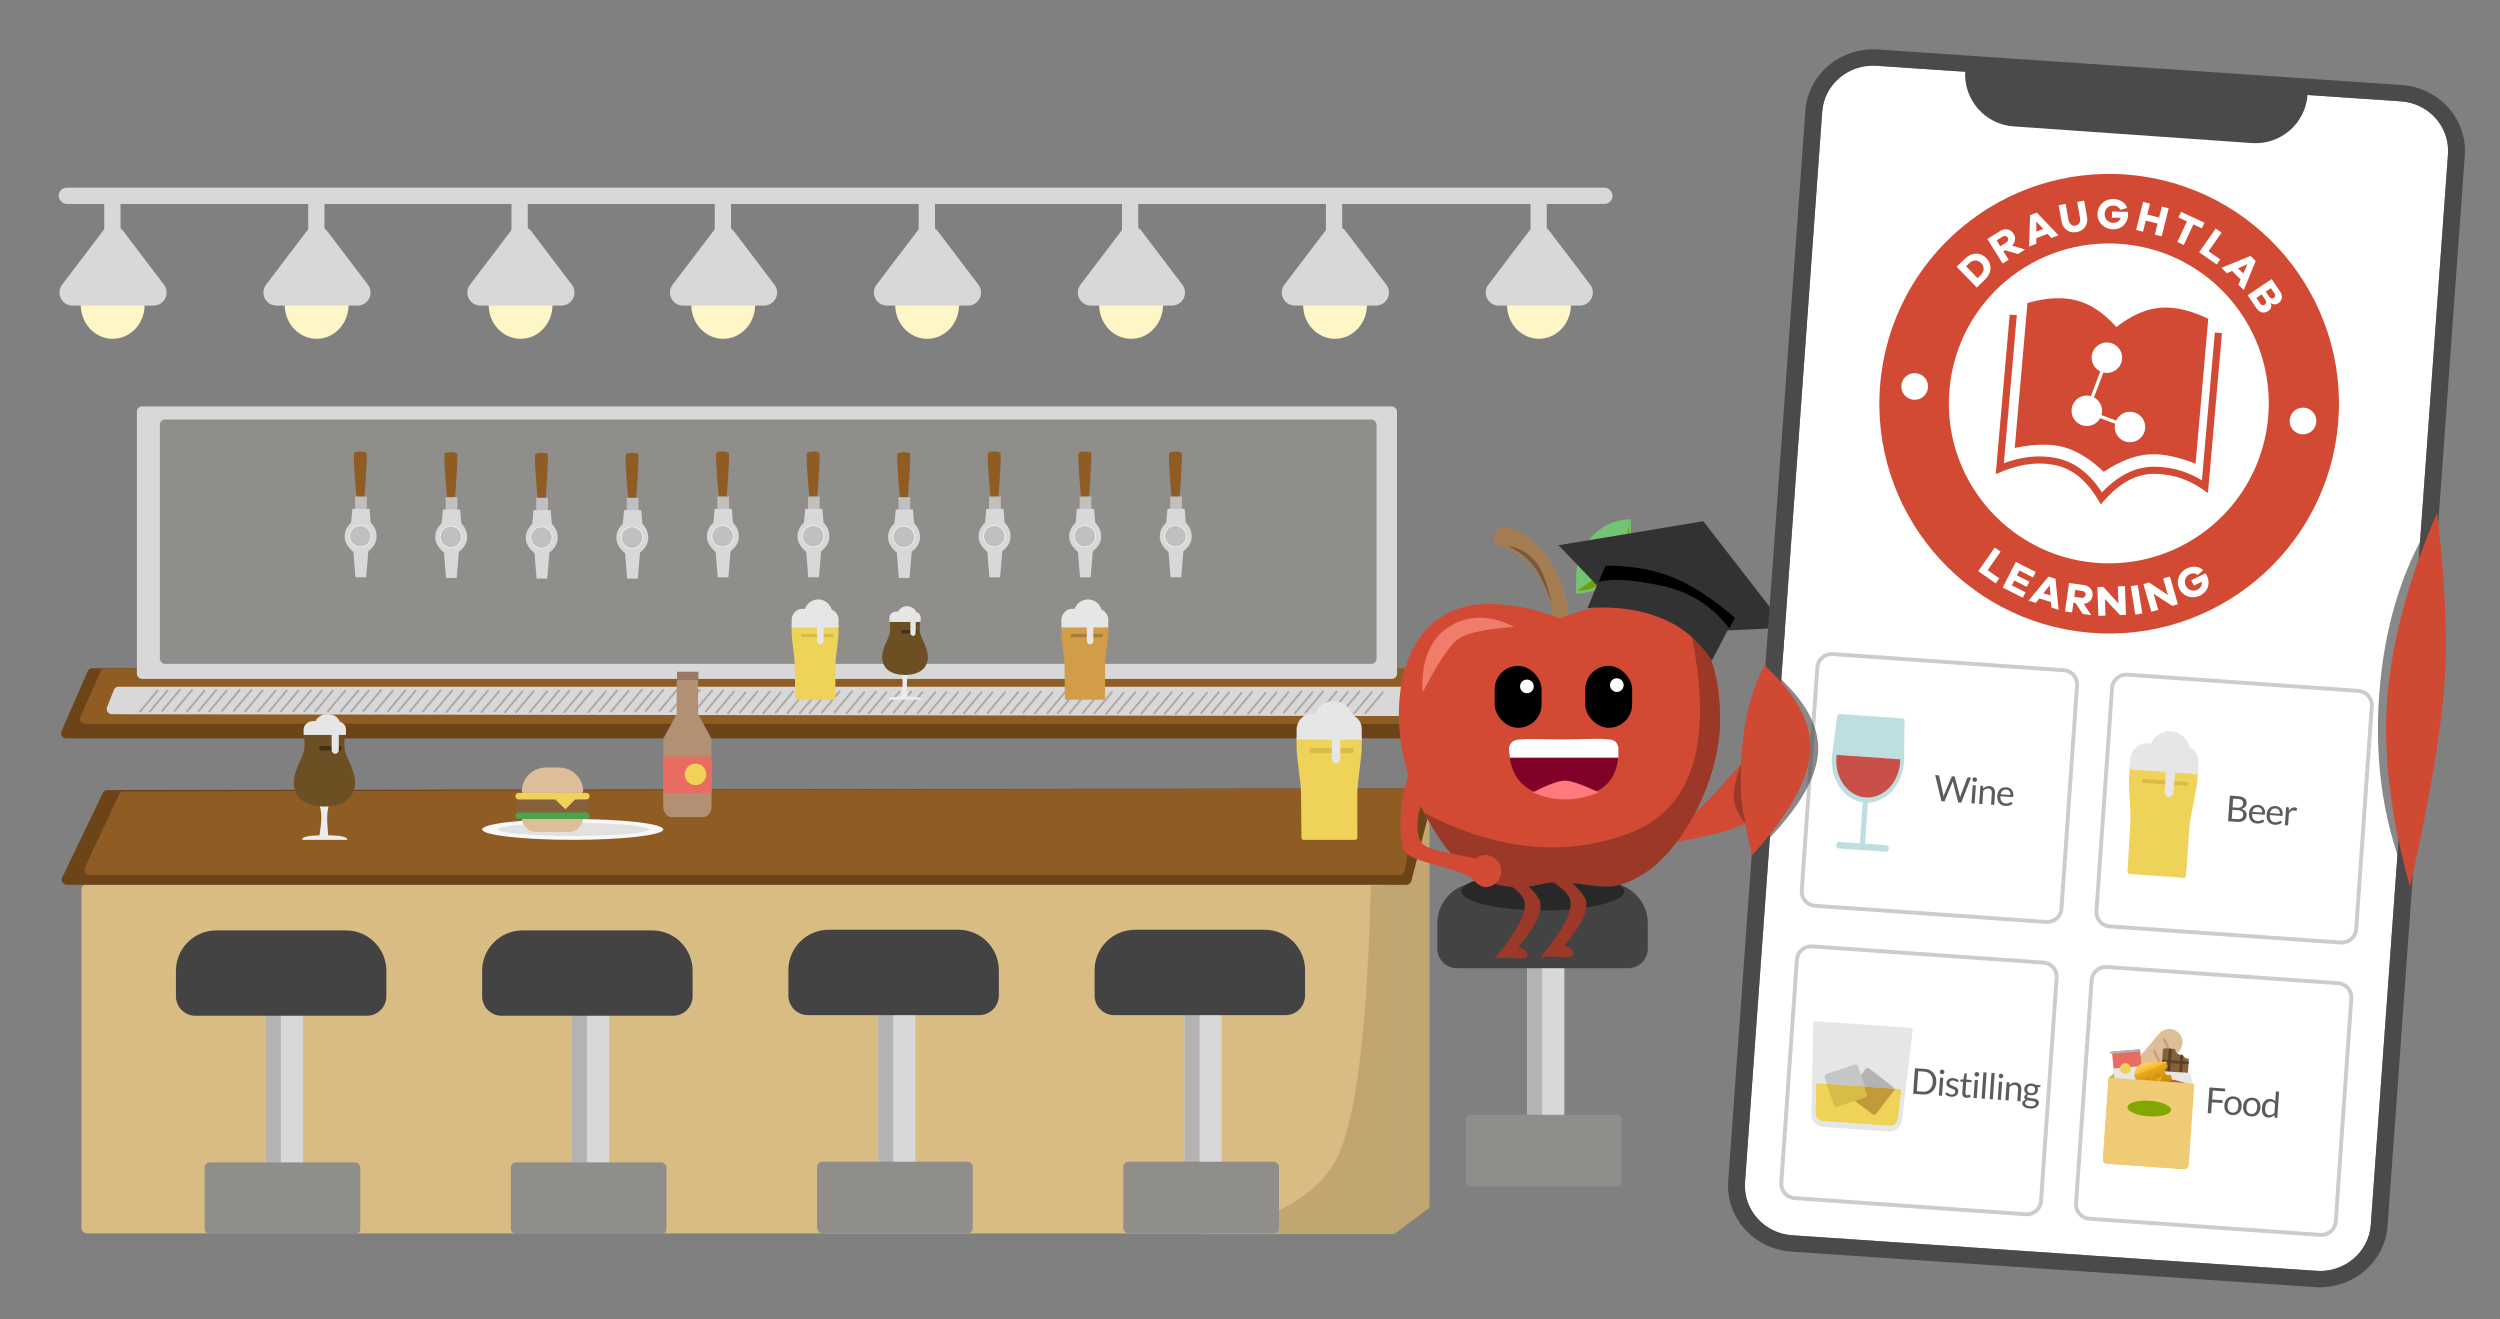 <svg width="3837" height="2025" xmlns="http://www.w3.org/2000/svg"><rect width="100%" height="100%" fill="#808080" stroke="none"/><defs><linearGradient x1="50%" y1="-32.692%" x2="50%" y2="100%" id="prefix__a"><stop stop-color="#F6B828" offset="0%"/><stop stop-color="#C88509" offset="100%"/></linearGradient><linearGradient x1="50%" y1="0%" x2="50%" y2="100%" id="prefix__b"><stop stop-color="#C88509" offset="0%"/><stop stop-color="#F6B828" offset="100%"/></linearGradient><linearGradient x1="50%" y1="0%" x2="50%" y2="100%" id="prefix__c"><stop stop-color="#FFD36E" offset="0%"/><stop stop-color="#F6B828" offset="100%"/></linearGradient></defs><g fill="none" fill-rule="evenodd"><g transform="translate(89.542 623.707)"><path d="M52.299 401.882l2052.701.659a8 8 0 017.997 8l.003 91a8 8 0 01-8 8H12.228a8 8 0 01-7.33-11.205l40.068-91.658a8 8 0 017.333-4.796z" fill="#6C4418"/><path d="M72.09 402.54l2032.91-.004a8 8 0 018 8v68.63a8 8 0 01-8 8H41.401a8 8 0 01-7.303-11.265l30.69-68.626a8 8 0 017.302-4.734z" fill="#8F5C24"/><path d="M92.593 430.293h1991.865a8 8 0 018 8v28.989a8 8 0 01-8.012 8L82.213 472.477a8 8 0 01-7.427-10.946l10.37-26.183a8 8 0 017.437-5.055z" fill="#D8D8D8"/><path d="M1035.749 436.814a1.5 1.5 0 012.298 1.929l-26.88 32.03a1.5 1.5 0 01-2.298-1.93l26.88-32.029zm18 1a1.5 1.5 0 012.298 1.929l-26.88 32.03a1.5 1.5 0 01-2.298-1.93l26.88-32.029zm18-1a1.5 1.5 0 112.298 1.929l-26.88 32.03a1.5 1.5 0 01-2.298-1.93l26.88-32.029zm19 0a1.5 1.5 0 112.298 1.929l-26.88 32.03a1.5 1.5 0 01-2.298-1.93l26.88-32.029zm17 1a1.5 1.5 0 112.298 1.929l-26.88 32.03a1.5 1.5 0 11-2.298-1.93l26.88-32.029zm19-1a1.5 1.5 0 112.298 1.929l-26.88 32.03a1.5 1.5 0 11-2.298-1.93l26.88-32.029zm18 1a1.5 1.5 0 112.298 1.929l-26.88 32.03a1.5 1.5 0 11-2.298-1.93l26.88-32.029zm19 0a1.5 1.5 0 112.298 1.929l-26.88 32.03a1.5 1.5 0 11-2.298-1.93l26.88-32.029zm15 0a1.5 1.5 0 112.298 1.929l-26.88 32.03a1.5 1.5 0 11-2.298-1.93l26.88-32.029zm19-1a1.5 1.5 0 112.298 1.929l-26.88 32.03a1.5 1.5 0 11-2.298-1.93l26.88-32.029zm19 0a1.5 1.5 0 112.298 1.929l-26.88 32.03a1.5 1.5 0 11-2.298-1.93l26.88-32.029zm19 1a1.5 1.5 0 112.298 1.929l-26.88 32.03a1.5 1.5 0 11-2.298-1.93l26.88-32.029zm18-1a1.5 1.5 0 112.298 1.929l-26.88 32.03a1.5 1.5 0 11-2.298-1.93l26.88-32.029zm16 1a1.5 1.5 0 112.298 1.929l-26.88 32.03a1.5 1.5 0 11-2.298-1.93l26.88-32.029zm20-1a1.5 1.5 0 112.298 1.929l-26.88 32.03a1.5 1.5 0 11-2.298-1.93l26.88-32.029zm18 0a1.5 1.5 0 112.298 1.929l-26.88 32.03a1.5 1.5 0 11-2.298-1.93l26.88-32.029zm17 1a1.5 1.5 0 112.298 1.929l-26.88 32.03a1.5 1.5 0 11-2.298-1.93l26.88-32.029zm20 0a1.5 1.5 0 112.298 1.929l-26.88 32.03a1.5 1.5 0 11-2.298-1.93l26.88-32.029zm17 0a1.5 1.5 0 112.298 1.929l-26.88 32.03a1.5 1.5 0 11-2.298-1.93l26.88-32.029zm18 0a1.5 1.5 0 112.298 1.929l-26.88 32.03a1.5 1.5 0 11-2.298-1.93l26.88-32.029zm19 0a1.5 1.5 0 112.298 1.929l-26.88 32.03a1.5 1.5 0 11-2.298-1.93l26.88-32.029zm17 0a1.5 1.5 0 112.298 1.929l-26.88 32.03a1.5 1.5 0 11-2.298-1.93l26.88-32.029zm17 0a1.5 1.5 0 112.298 1.929l-26.88 32.03a1.5 1.5 0 11-2.298-1.93l26.88-32.029zm19 0a1.5 1.5 0 112.298 1.929l-26.88 32.03a1.5 1.5 0 11-2.298-1.93l26.88-32.029zm20 0a1.5 1.5 0 112.298 1.929l-26.88 32.03a1.5 1.5 0 11-2.298-1.93l26.88-32.029zm16 0a1.5 1.5 0 112.298 1.929l-26.88 32.03a1.5 1.5 0 11-2.298-1.93l26.88-32.029zm19-1a1.5 1.5 0 112.298 1.929l-26.88 32.03a1.5 1.5 0 11-2.298-1.93l26.88-32.029zm18 1a1.5 1.5 0 112.298 1.929l-26.88 32.03a1.5 1.5 0 11-2.298-1.93l26.88-32.029zm19 0a1.5 1.5 0 112.298 1.929l-26.88 32.03a1.5 1.5 0 11-2.298-1.93l26.88-32.029zm16 0a1.5 1.5 0 112.298 1.929l-26.88 32.03a1.5 1.5 0 11-2.298-1.93l26.88-32.029zm18 0a1.5 1.5 0 112.298 1.929l-26.88 32.03a1.5 1.5 0 11-2.298-1.93l26.88-32.029zm20 0a1.5 1.5 0 112.298 1.929l-26.88 32.03a1.5 1.5 0 11-2.298-1.93l26.88-32.029zm18 0a1.5 1.5 0 112.298 1.929l-26.88 32.03a1.5 1.5 0 11-2.298-1.93l26.88-32.029zm18 1a1.5 1.5 0 112.298 1.929l-26.88 32.03a1.5 1.5 0 11-2.298-1.93l26.88-32.029zm18-1a1.5 1.5 0 112.298 1.929l-26.88 32.03a1.5 1.5 0 11-2.298-1.93l26.88-32.029zm19 0a1.5 1.5 0 112.298 1.929l-26.88 32.03a1.5 1.5 0 11-2.298-1.93l26.88-32.029zm17 1a1.5 1.5 0 112.298 1.929l-26.88 32.03a1.5 1.5 0 11-2.298-1.93l26.88-32.029zm20-1a1.5 1.5 0 112.298 1.929l-26.88 32.03a1.5 1.5 0 11-2.298-1.93l26.88-32.029zm16 1a1.5 1.5 0 112.298 1.929l-26.88 32.03a1.5 1.5 0 11-2.298-1.93l26.88-32.029zm17 0a1.5 1.5 0 112.298 1.929l-26.88 32.03a1.5 1.5 0 11-2.298-1.93l26.88-32.029zm21 0a1.5 1.5 0 112.298 1.929l-26.88 32.03a1.5 1.5 0 11-2.298-1.93l26.88-32.029zm18-1a1.5 1.5 0 112.298 1.929l-26.88 32.03a1.5 1.5 0 11-2.298-1.93l26.88-32.029zm16 0a1.5 1.5 0 112.298 1.929l-26.88 32.03a1.5 1.5 0 11-2.298-1.93l26.88-32.029zm19 1a1.5 1.5 0 112.298 1.929l-26.88 32.03a1.5 1.5 0 11-2.298-1.93l26.88-32.029zm16-1a1.5 1.5 0 112.298 1.929l-26.88 32.03a1.5 1.5 0 11-2.298-1.93l26.88-32.029zm21 1a1.5 1.5 0 112.298 1.929l-26.88 32.03a1.5 1.5 0 11-2.298-1.93l26.88-32.029zm17-1a1.5 1.5 0 112.298 1.929l-26.88 32.03a1.5 1.5 0 11-2.298-1.93l26.88-32.029zm18 0a1.5 1.5 0 112.298 1.929l-26.88 32.03a1.5 1.5 0 11-2.298-1.93l26.88-32.029zm20-1a1.5 1.5 0 112.298 1.929l-26.88 32.03a1.5 1.5 0 11-2.298-1.93l26.88-32.029zm17 1a1.5 1.5 0 112.298 1.929l-26.88 32.03a1.5 1.5 0 11-2.298-1.93l26.88-32.029zm16-1a1.5 1.5 0 112.298 1.929l-26.88 32.03a1.5 1.5 0 11-2.298-1.93l26.88-32.029zm21 0a1.5 1.5 0 112.298 1.929l-26.88 32.03a1.5 1.5 0 11-2.298-1.93l26.88-32.029zm17 1a1.5 1.5 0 112.298 1.929l-26.88 32.03a1.5 1.5 0 11-2.298-1.93l26.88-32.029zm18-1a1.5 1.5 0 112.298 1.929l-26.88 32.03a1.5 1.5 0 11-2.298-1.93l26.88-32.029zm19 1a1.5 1.5 0 112.298 1.929l-26.88 32.03a1.5 1.5 0 11-2.298-1.93l26.88-32.029zm17 0a1.5 1.5 0 112.298 1.929l-26.88 32.03a1.5 1.5 0 11-2.298-1.93l26.88-32.029zm-1880.56-2.485a1.5 1.5 0 012.298 1.928l-26.88 32.03a1.5 1.5 0 01-2.298-1.929l26.88-32.03zm15 0a1.5 1.5 0 012.298 1.928l-26.88 32.03a1.5 1.5 0 01-2.298-1.929l26.88-32.03zm19-1a1.5 1.5 0 012.298 1.928l-26.88 32.03a1.5 1.5 0 01-2.298-1.929l26.88-32.03zm19 0a1.5 1.5 0 012.298 1.928l-26.88 32.03a1.5 1.5 0 01-2.298-1.929l26.88-32.03zm19 1a1.5 1.5 0 012.298 1.928l-26.88 32.03a1.5 1.5 0 01-2.298-1.929l26.88-32.03zm18-1a1.5 1.5 0 012.298 1.928l-26.88 32.03a1.5 1.5 0 01-2.298-1.929l26.88-32.03zm16 1a1.5 1.5 0 012.298 1.928l-26.88 32.03a1.5 1.5 0 01-2.298-1.929l26.88-32.03zm20-1a1.5 1.5 0 012.298 1.928l-26.88 32.03a1.5 1.5 0 01-2.298-1.929l26.88-32.03zm18 0a1.5 1.5 0 012.298 1.928l-26.88 32.03a1.5 1.5 0 01-2.298-1.929l26.88-32.03zm17 1a1.5 1.5 0 012.298 1.928l-26.88 32.03a1.5 1.5 0 01-2.298-1.929l26.88-32.03zm20 0a1.5 1.5 0 012.298 1.928l-26.88 32.03a1.5 1.5 0 01-2.298-1.929l26.88-32.03zm17 0a1.5 1.5 0 012.298 1.928l-26.88 32.03a1.5 1.5 0 01-2.298-1.929l26.88-32.03zm18 0a1.5 1.5 0 012.298 1.928l-26.88 32.03a1.5 1.5 0 01-2.298-1.929l26.88-32.03zm19 0a1.5 1.5 0 012.298 1.928l-26.88 32.03a1.5 1.5 0 01-2.298-1.929l26.88-32.03zm17 0a1.5 1.5 0 012.298 1.928l-26.88 32.03a1.5 1.5 0 01-2.298-1.929l26.88-32.03zm17 0a1.5 1.5 0 012.298 1.928l-26.88 32.03a1.5 1.5 0 01-2.298-1.929l26.88-32.03zm19 0a1.5 1.5 0 012.298 1.928l-26.88 32.03a1.5 1.5 0 01-2.298-1.929l26.88-32.03zm20 0a1.5 1.5 0 012.298 1.928l-26.88 32.03a1.5 1.5 0 01-2.298-1.929l26.88-32.03zm16 0a1.5 1.5 0 012.298 1.928l-26.88 32.03a1.5 1.5 0 01-2.298-1.929l26.88-32.03zm19-1a1.5 1.5 0 012.298 1.928l-26.88 32.03a1.5 1.5 0 01-2.298-1.929l26.88-32.03zm18 1a1.5 1.5 0 012.298 1.928l-26.88 32.03a1.5 1.5 0 01-2.298-1.929l26.88-32.03zm19 0a1.5 1.5 0 012.298 1.928l-26.88 32.03a1.5 1.5 0 01-2.298-1.929l26.88-32.03zm16 0a1.5 1.5 0 012.298 1.928l-26.88 32.03a1.5 1.5 0 01-2.298-1.929l26.88-32.03zm18 0a1.5 1.5 0 012.298 1.928l-26.88 32.03a1.5 1.5 0 01-2.298-1.929l26.88-32.03zm20 0a1.5 1.5 0 012.298 1.928l-26.88 32.03a1.5 1.5 0 01-2.298-1.929l26.88-32.03zm18 0a1.5 1.5 0 012.298 1.928l-26.88 32.03a1.5 1.5 0 01-2.298-1.929l26.88-32.03zm18 1a1.5 1.5 0 012.298 1.928l-26.88 32.03a1.5 1.5 0 01-2.298-1.929l26.88-32.03zm18-1a1.5 1.5 0 012.298 1.928l-26.88 32.03a1.5 1.5 0 01-2.298-1.929l26.88-32.03zm19 0a1.5 1.5 0 012.298 1.928l-26.88 32.03a1.5 1.5 0 01-2.298-1.929l26.88-32.03zm17 1a1.5 1.5 0 012.298 1.928l-26.88 32.03a1.5 1.5 0 01-2.298-1.929l26.88-32.03zm20-1a1.5 1.5 0 012.298 1.928l-26.88 32.03a1.5 1.5 0 01-2.298-1.929l26.88-32.03zm16 1a1.5 1.5 0 012.298 1.928l-26.88 32.03a1.5 1.5 0 01-2.298-1.929l26.88-32.03zm17 0a1.5 1.5 0 012.298 1.928l-26.88 32.03a1.5 1.5 0 01-2.298-1.929l26.88-32.03zm21 0a1.5 1.5 0 012.298 1.928l-26.88 32.03a1.5 1.5 0 01-2.298-1.929l26.88-32.03zm18-1a1.5 1.5 0 012.298 1.928l-26.88 32.03a1.5 1.5 0 01-2.298-1.929l26.88-32.03zm16 0a1.5 1.5 0 012.298 1.928l-26.88 32.03a1.5 1.5 0 01-2.298-1.929l26.88-32.03zm19 1a1.5 1.5 0 012.298 1.928l-26.88 32.03a1.5 1.5 0 01-2.298-1.929l26.88-32.03zm16-1a1.5 1.5 0 012.298 1.928l-26.88 32.03a1.5 1.5 0 01-2.298-1.929l26.88-32.03zm21 1a1.5 1.5 0 012.298 1.928l-26.88 32.03a1.5 1.5 0 01-2.298-1.929l26.88-32.03zm17-1a1.5 1.5 0 012.298 1.928l-26.88 32.03a1.5 1.5 0 01-2.298-1.929l26.88-32.03zm18 0a1.5 1.5 0 012.298 1.928l-26.88 32.03a1.5 1.5 0 01-2.298-1.929l26.88-32.03zm20-1a1.5 1.5 0 012.298 1.928l-26.88 32.03a1.5 1.5 0 01-2.298-1.929l26.88-32.03zm17 1a1.5 1.5 0 012.298 1.928l-26.88 32.03a1.5 1.5 0 01-2.298-1.929l26.88-32.03zm16-1a1.5 1.5 0 012.298 1.928l-26.88 32.03a1.5 1.5 0 01-2.298-1.929l26.88-32.03zm21 0a1.5 1.5 0 012.298 1.928l-26.88 32.03a1.5 1.5 0 01-2.298-1.929l26.88-32.03zm17 1a1.5 1.5 0 012.298 1.928l-26.88 32.03a1.5 1.5 0 01-2.298-1.929l26.88-32.03zm18-1a1.5 1.5 0 012.298 1.928l-26.88 32.03a1.5 1.5 0 01-2.298-1.929l26.88-32.03zm19 1a1.5 1.5 0 012.298 1.928l-26.88 32.03a1.5 1.5 0 01-2.298-1.929l26.88-32.03zm17 0a1.5 1.5 0 012.298 1.928l-26.88 32.03a1.5 1.5 0 01-2.298-1.929l26.88-32.03z" fill="#ACA8A4" fill-rule="nonzero"/><rect fill="#D8D8D8" x="120.554" width="1934" height="418.291" rx="8"/><rect fill="#908E8A" x="155.812" y="20.193" width="1867.4" height="375.019" rx="8"/></g><g transform="translate(1502 693)"><path d="M18.167 71h12.2c3.22-43.675 4.3-66.558 3.239-68.648-1.592-3.136-17.155-3.136-19.104 0-1.299 2.09-.077 24.973 3.665 68.648z" fill="#8F5C24"/><path fill="silver" d="M16 69h18v25H16z"/><path d="M16.529 193h16.404l3.382-40.034C44.772 146.47 49 139.018 49 130.612c0-8.407-2.998-15.524-8.993-21.35L38.181 88H11.85l-2.026 21.262C3.275 115.242 0 122.358 0 130.612c0 8.254 4.471 16.081 13.414 23.483L16.53 193z" fill="#D8D8D8"/><circle fill="silver" cx="24" cy="130" r="17"/><path d="M24 113c9.389 0 17 7.611 17 17s-7.611 17-17 17-17-7.611-17-17 7.611-17 17-17zm0 1c-8.837 0-16 7.163-16 16s7.163 16 16 16 16-7.163 16-16-7.163-16-16-16z" fill="#FFF" fill-rule="nonzero"/></g><g transform="translate(1641 693)"><path d="M18.167 71h12.2c3.22-43.675 4.3-66.558 3.239-68.648-1.592-3.136-17.155-3.136-19.104 0-1.299 2.09-.077 24.973 3.665 68.648z" fill="#8F5C24"/><path fill="silver" d="M16 69h18v25H16z"/><path d="M16.529 193h16.404l3.382-40.034C44.772 146.47 49 139.018 49 130.612c0-8.407-2.998-15.524-8.993-21.35L38.181 88H11.85l-2.026 21.262C3.275 115.242 0 122.358 0 130.612c0 8.254 4.471 16.081 13.414 23.483L16.53 193z" fill="#D8D8D8"/><circle fill="silver" cx="24" cy="130" r="17"/><path d="M24 113c9.389 0 17 7.611 17 17s-7.611 17-17 17-17-7.611-17-17 7.611-17 17-17zm0 1c-8.837 0-16 7.163-16 16s7.163 16 16 16 16-7.163 16-16-7.163-16-16-16z" fill="#FFF" fill-rule="nonzero"/></g><g transform="translate(1780 693)"><path d="M18.167 71h12.2c3.22-43.675 4.3-66.558 3.239-68.648-1.592-3.136-17.155-3.136-19.104 0-1.299 2.09-.077 24.973 3.665 68.648z" fill="#8F5C24"/><path fill="silver" d="M16 69h18v25H16z"/><path d="M16.529 193h16.404l3.382-40.034C44.772 146.47 49 139.018 49 130.612c0-8.407-2.998-15.524-8.993-21.35L38.181 88H11.85l-2.026 21.262C3.275 115.242 0 122.358 0 130.612c0 8.254 4.471 16.081 13.414 23.483L16.53 193z" fill="#D8D8D8"/><circle fill="silver" cx="24" cy="130" r="17"/><path d="M24 113c9.389 0 17 7.611 17 17s-7.611 17-17 17-17-7.611-17-17 7.611-17 17-17zm0 1c-8.837 0-16 7.163-16 16s7.163 16 16 16 16-7.163 16-16-7.163-16-16-16z" fill="#FFF" fill-rule="nonzero"/></g><g transform="translate(1363 694)"><path d="M18.167 71h12.2c3.22-43.675 4.3-66.558 3.239-68.648-1.592-3.136-17.155-3.136-19.104 0-1.299 2.09-.077 24.973 3.665 68.648z" fill="#8F5C24"/><path fill="silver" d="M16 69h18v25H16z"/><path d="M16.529 193h16.404l3.382-40.034C44.772 146.47 49 139.018 49 130.612c0-8.407-2.998-15.524-8.993-21.35L38.181 88H11.85l-2.026 21.262C3.275 115.242 0 122.358 0 130.612c0 8.254 4.471 16.081 13.414 23.483L16.53 193z" fill="#D8D8D8"/><circle fill="silver" cx="24" cy="130" r="17"/><path d="M24 113c9.389 0 17 7.611 17 17s-7.611 17-17 17-17-7.611-17-17 7.611-17 17-17zm0 1c-8.837 0-16 7.163-16 16s7.163 16 16 16 16-7.163 16-16-7.163-16-16-16z" fill="#FFF" fill-rule="nonzero"/></g><g transform="translate(1085 693)"><path d="M18.167 71h12.2c3.22-43.675 4.3-66.558 3.239-68.648-1.592-3.136-17.155-3.136-19.104 0-1.299 2.09-.077 24.973 3.665 68.648z" fill="#8F5C24"/><path fill="silver" d="M16 69h18v25H16z"/><path d="M16.529 193h16.404l3.382-40.034C44.772 146.47 49 139.018 49 130.612c0-8.407-2.998-15.524-8.993-21.35L38.181 88H11.85l-2.026 21.262C3.275 115.242 0 122.358 0 130.612c0 8.254 4.471 16.081 13.414 23.483L16.53 193z" fill="#D8D8D8"/><circle fill="silver" cx="24" cy="130" r="17"/><path d="M24 113c9.389 0 17 7.611 17 17s-7.611 17-17 17-17-7.611-17-17 7.611-17 17-17zm0 1c-8.837 0-16 7.163-16 16s7.163 16 16 16 16-7.163 16-16-7.163-16-16-16z" fill="#FFF" fill-rule="nonzero"/></g><g transform="translate(946 695)"><path d="M18.167 71h12.2c3.22-43.675 4.3-66.558 3.239-68.648-1.592-3.136-17.155-3.136-19.104 0-1.299 2.09-.077 24.973 3.665 68.648z" fill="#8F5C24"/><path fill="silver" d="M16 69h18v25H16z"/><path d="M16.529 193h16.404l3.382-40.034C44.772 146.47 49 139.018 49 130.612c0-8.407-2.998-15.524-8.993-21.35L38.181 88H11.85l-2.026 21.262C3.275 115.242 0 122.358 0 130.612c0 8.254 4.471 16.081 13.414 23.483L16.53 193z" fill="#D8D8D8"/><circle fill="silver" cx="24" cy="130" r="17"/><path d="M24 113c9.389 0 17 7.611 17 17s-7.611 17-17 17-17-7.611-17-17 7.611-17 17-17zm0 1c-8.837 0-16 7.163-16 16s7.163 16 16 16 16-7.163 16-16-7.163-16-16-16z" fill="#FFF" fill-rule="nonzero"/></g><g transform="translate(1224 693)"><path d="M18.167 71h12.2c3.22-43.675 4.3-66.558 3.239-68.648-1.592-3.136-17.155-3.136-19.104 0-1.299 2.09-.077 24.973 3.665 68.648z" fill="#8F5C24"/><path fill="silver" d="M16 69h18v25H16z"/><path d="M16.529 193h16.404l3.382-40.034C44.772 146.47 49 139.018 49 130.612c0-8.407-2.998-15.524-8.993-21.35L38.181 88H11.85l-2.026 21.262C3.275 115.242 0 122.358 0 130.612c0 8.254 4.471 16.081 13.414 23.483L16.53 193z" fill="#D8D8D8"/><circle fill="silver" cx="24" cy="130" r="17"/><path d="M24 113c9.389 0 17 7.611 17 17s-7.611 17-17 17-17-7.611-17-17 7.611-17 17-17zm0 1c-8.837 0-16 7.163-16 16s7.163 16 16 16 16-7.163 16-16-7.163-16-16-16z" fill="#FFF" fill-rule="nonzero"/></g><g transform="translate(668 694)"><path d="M18.167 71h12.2c3.22-43.675 4.3-66.558 3.239-68.648-1.592-3.136-17.155-3.136-19.104 0-1.299 2.09-.077 24.973 3.665 68.648z" fill="#8F5C24"/><path fill="silver" d="M16 69h18v25H16z"/><path d="M16.529 193h16.404l3.382-40.034C44.772 146.47 49 139.018 49 130.612c0-8.407-2.998-15.524-8.993-21.35L38.181 88H11.85l-2.026 21.262C3.275 115.242 0 122.358 0 130.612c0 8.254 4.471 16.081 13.414 23.483L16.53 193z" fill="#D8D8D8"/><circle fill="silver" cx="24" cy="130" r="17"/><path d="M24 113c9.389 0 17 7.611 17 17s-7.611 17-17 17-17-7.611-17-17 7.611-17 17-17zm0 1c-8.837 0-16 7.163-16 16s7.163 16 16 16 16-7.163 16-16-7.163-16-16-16z" fill="#FFF" fill-rule="nonzero"/></g><g transform="translate(529 693)"><path d="M18.167 71h12.2c3.22-43.675 4.3-66.558 3.239-68.648-1.592-3.136-17.155-3.136-19.104 0-1.299 2.09-.077 24.973 3.665 68.648z" fill="#8F5C24"/><path fill="silver" d="M16 69h18v25H16z"/><path d="M16.529 193h16.404l3.382-40.034C44.772 146.47 49 139.018 49 130.612c0-8.407-2.998-15.524-8.993-21.35L38.181 88H11.85l-2.026 21.262C3.275 115.242 0 122.358 0 130.612c0 8.254 4.471 16.081 13.414 23.483L16.53 193z" fill="#D8D8D8"/><circle fill="silver" cx="24" cy="130" r="17"/><path d="M24 113c9.389 0 17 7.611 17 17s-7.611 17-17 17-17-7.611-17-17 7.611-17 17-17zm0 1c-8.837 0-16 7.163-16 16s7.163 16 16 16 16-7.163 16-16-7.163-16-16-16z" fill="#FFF" fill-rule="nonzero"/></g><g transform="translate(807 695)"><path d="M18.167 71h12.2c3.22-43.675 4.3-66.558 3.239-68.648-1.592-3.136-17.155-3.136-19.104 0-1.299 2.09-.077 24.973 3.665 68.648z" fill="#8F5C24"/><path fill="silver" d="M16 69h18v25H16z"/><path d="M16.529 193h16.404l3.382-40.034C44.772 146.47 49 139.018 49 130.612c0-8.407-2.998-15.524-8.993-21.35L38.181 88H11.85l-2.026 21.262C3.275 115.242 0 122.358 0 130.612c0 8.254 4.471 16.081 13.414 23.483L16.53 193z" fill="#D8D8D8"/><circle fill="silver" cx="24" cy="130" r="17"/><path d="M24 113c9.389 0 17 7.611 17 17s-7.611 17-17 17-17-7.611-17-17 7.611-17 17-17zm0 1c-8.837 0-16 7.163-16 16s7.163 16 16 16 16-7.163 16-16-7.163-16-16-16z" fill="#FFF" fill-rule="nonzero"/></g><g fill-rule="nonzero"><path d="M1284.6 959h-67.2c-1.327 0-2.4 1.06-2.4 2.37v9.476c0 9.893 4.891 40.573 4.891 49.901 0 9.33.498 41.724.498 50.884 0 1.31 1.073 2.369 2.4 2.369h56.953c1.327 0 2.4-1.06 2.4-2.37 0-9.184-.015-41.343-.015-51.03 0-9.688 4.873-39.986 4.873-49.754v-9.477c0-1.31-1.073-2.369-2.4-2.369z" fill="#EFD358"/><path d="M1276.727 978h-45.454c-1.256 0-2.273-1.118-2.273-2.5s1.017-2.5 2.273-2.5h45.454c1.256 0 2.273 1.118 2.273 2.5s-1.017 2.5-2.273 2.5z" fill="#D8BC48"/><path d="M1215 963v-10.944c0-7.815 4.934-14.8 12-16.988 2.747-.849 5.531-.966 8.304-.35 2.894-8.664 11.133-14.718 20.496-14.718 9.642 0 18.171 6.506 20.773 15.651 6.29 2.564 10.427 8.595 10.427 15.405V963h-72z" fill="#E6E6E6"/><path d="M1254 962v21.375c0 3.107 2.239 5.625 5 5.625s5-2.518 5-5.625V962h-10z" fill="#E6E6E6"/></g><g fill-rule="nonzero"><path d="M1698.6 959h-67.2c-1.327 0-2.4 1.06-2.4 2.37v9.476c0 9.893 4.891 40.573 4.891 49.901 0 9.33.498 41.724.498 50.884 0 1.31 1.073 2.369 2.4 2.369h56.953c1.327 0 2.4-1.06 2.4-2.37 0-9.184-.015-41.343-.015-51.03 0-9.688 4.873-39.986 4.873-49.754v-9.477c0-1.31-1.073-2.369-2.4-2.369z" fill="#D29D49"/><path d="M1690.727 978h-45.454c-1.256 0-2.273-1.118-2.273-2.5s1.017-2.5 2.273-2.5h45.454c1.256 0 2.273 1.118 2.273 2.5s-1.017 2.5-2.273 2.5z" fill="#A87D38"/><path d="M1629 963v-10.944c0-7.815 4.934-14.8 12-16.988 2.747-.849 5.531-.966 8.304-.35 2.894-8.664 11.133-14.718 20.496-14.718 9.642 0 18.171 6.506 20.773 15.651 6.29 2.564 10.427 8.595 10.427 15.405V963h-72z" fill="#E6E6E6"/><path d="M1668 962v21.375c0 3.107 2.239 5.625 5 5.625s5-2.518 5-5.625V962h-10z" fill="#E6E6E6"/></g><g transform="translate(90 1210)"><path fill="#C2A671" d="M2104 9.095v634.464L2050 684V46.016z"/><rect fill="#D9BC83" x="35" y="147" width="2015" height="536" rx="8"/><path d="M2050 148v536h-298c115.856-20.548 187.154-62.317 213.895-125.308 26.74-62.991 42.765-199.564 48.072-409.72L2050 148z" fill="#C2A671"/><path d="M75.02 2.563L2102.646.013a8 8 0 017.753 10.01l-34.261 131.987a8 8 0 01-7.744 5.99H12.73a8 8 0 01-7.208-11.47l62.3-129.437a8 8 0 017.199-4.53z" fill="#6C4418"/><path d="M99.891 4.775L2079.098.023a8 8 0 017.891 9.424l-21.159 116.977a8 8 0 01-7.872 6.576H47.559a8 8 0 01-7.25-11.382L92.66 9.393a8 8 0 017.231-4.618z" fill="#8F5C24"/></g><g transform="translate(740 1257)"><ellipse fill="#F7F7F7" cx="139" cy="16" rx="139" ry="16"/><ellipse fill="#E1E1E1" cx="140" cy="16" rx="116" ry="10"/></g><g fill-rule="nonzero"><path d="M895.087 1227h-94.174c-5.475 0-9.913 4.477-9.913 10s4.438 10 9.913 10h94.174c5.475 0 9.913-4.477 9.913-10s-4.438-10-9.913-10z" fill="#87613E"/><path d="M892.526 1217h-89.052c-1.366 0-2.474-1.09-2.474-2.438 0-20.161 16.645-36.562 37.105-36.562h19.79c20.46 0 37.105 16.4 37.105 36.563 0 1.347-1.108 2.437-2.474 2.437zm-19.789 60h-49.474c-12.275 0-22.263-9.993-22.263-22.278 0-1.368 1.108-2.722 2.474-2.722h89.052a2.474 2.474 0 012.474 2.475c0 12.532-9.988 22.525-22.263 22.525z" fill="#DDBE99"/><path d="M867.826 1242l-15.62-15h-56.25c-2.737 0-4.956-2.239-4.956-5s2.22-5 4.957-5h104.086c2.738 0 4.957 2.239 4.957 5s-2.22 5-4.957 5h-17.347l-14.87 15z" fill="#EFD358"/><path d="M900.043 1247H795.957c-2.738 0-4.957 2.239-4.957 5s2.22 5 4.957 5h104.086c2.738 0 4.957-2.239 4.957-5s-2.22-5-4.957-5z" fill="#4DA34D"/></g><g transform="translate(1680 1427)"><path fill="#D8D8D8" d="M138 104h57v268h-57z"/><path fill="#B4B2B2" d="M138 104h23v268h-23z"/><path d="M62 0h199c34.242 0 62 27.758 62 62v39c0 16.569-13.431 30-30 30H30c-16.569 0-30-13.431-30-30V62C0 27.758 27.758 0 62 0z" fill="#434343"/><rect fill="#908E8A" x="44" y="356" width="239" height="110" rx="8"/></g><g transform="translate(1210 1427)"><path fill="#D8D8D8" d="M138 104h57v268h-57z"/><path fill="#B4B2B2" d="M138 104h23v268h-23z"/><path d="M62 0h199c34.242 0 62 27.758 62 62v39c0 16.569-13.431 30-30 30H30c-16.569 0-30-13.431-30-30V62C0 27.758 27.758 0 62 0z" fill="#434343"/><rect fill="#908E8A" x="44" y="356" width="239" height="110" rx="8"/></g><g transform="translate(740 1428)"><path fill="#D8D8D8" d="M138 104h57v268h-57z"/><path fill="#B4B2B2" d="M138 104h23v268h-23z"/><path d="M62 0h199c34.242 0 62 27.758 62 62v39c0 16.569-13.431 30-30 30H30c-16.569 0-30-13.431-30-30V62C0 27.758 27.758 0 62 0z" fill="#434343"/><rect fill="#908E8A" x="44" y="356" width="239" height="110" rx="8"/></g><g transform="translate(270 1428)"><path fill="#D8D8D8" d="M138 104h57v268h-57z"/><path fill="#B4B2B2" d="M138 104h23v268h-23z"/><path d="M62 0h199c34.242 0 62 27.758 62 62v39c0 16.569-13.431 30-30 30H30c-16.569 0-30-13.431-30-30V62C0 27.758 27.758 0 62 0z" fill="#434343"/><rect fill="#908E8A" x="44" y="356" width="239" height="110" rx="8"/></g><g transform="translate(2206 1355)"><path fill="#D8D8D8" d="M138 104h57v268h-57z"/><path fill="#B4B2B2" d="M138 104h23v268h-23z"/><path d="M62 0h199c34.242 0 62 27.758 62 62v39c0 16.569-13.431 30-30 30H30c-16.569 0-30-13.431-30-30V62C0 27.758 27.758 0 62 0z" fill="#434343"/><rect fill="#908E8A" x="44" y="356" width="239" height="110" rx="8"/></g><ellipse fill="#282828" cx="2368" cy="1367.798" rx="125" ry="29.5"/><g transform="translate(2145.22 797)"><path d="M106.207 531.145c51.944 18.819 81.09 36.495 87.436 53.029 6.347 16.533-8.865 46.711-45.634 90.533 22.76-5.435 51.066 5.24 51.066-6.377 0-5.65-4.662-9.57-13.987-11.761 28.014-33.63 38.762-57.762 32.244-72.395-7.953-17.854-43.727-41.44-54.088-67.738l-57.037 14.71z" fill="#9C3827" fill-rule="nonzero"/><path d="M176.658 529.291c51.944 18.819 81.089 36.495 87.436 53.029 6.347 16.533-8.865 46.711-45.634 90.533 22.76-5.435 51.066 5.24 51.066-6.377 0-5.65-4.662-9.57-13.987-11.761 28.014-33.63 38.761-57.762 32.244-72.395-7.953-17.854-43.727-41.44-54.088-67.738l-57.037 14.71z" fill="#9C3827" fill-rule="nonzero"/><path d="M249.113 164c-6.995 0-12.666-5.497-12.666-12.279 0-42.25-30.399-96.718-79.633-111.022-6.701-1.947-10.506-8.79-8.499-15.287 2.008-6.497 11.413-16.103 18.114-14.157 60.342 17.559 95.35 89.424 95.35 140.466 0 6.782-5.67 12.279-12.666 12.279z" fill="#A67C52" fill-rule="nonzero"/><path d="M560.038 447.464c-32.793 37.609-125.488 41.85-138.979 51.338-13.679 9.62 4.523-6.457-3.547-15.209 26.683-20.205 53.027-44.906 79.031-74.102 26.004-29.197 50.808-58.126 74.41-86.789.616-4.492-7.122 131.715-10.915 124.762z" fill="#D24A33" fill-rule="nonzero"/><path d="M311.334 560a260.198 260.198 0 01-39.71-3.809 167.264 167.264 0 00-23.387-2.555 167.264 167.264 0 00-23.387 2.555c-43.328 6.549-108.776 16.439-171.589-83.777-76.71-122.503-60.622-263.791 1.87-314.029 47.206-37.902 98.326-29.4 143.464-21.942 10.923 2.145 27.47 7.385 49.642 15.722 22.238-8.337 38.818-13.577 49.742-15.722 45.15-7.47 96.257-15.972 143.462 21.942 62.494 50.176 78.582 191.489 1.773 314.066C397.461 545.453 350.317 560 311.334 560z" fill="#D24A33" fill-rule="nonzero"/><rect fill="#000" fill-rule="nonzero" x="148.779" y="225" width="72" height="95" rx="36"/><circle fill="#FFF" fill-rule="nonzero" cx="198.279" cy="256.5" r="10.5"/><rect fill="#000" fill-rule="nonzero" x="287.779" y="225" width="72" height="95" rx="36"/><circle fill="#FFF" fill-rule="nonzero" cx="336.279" cy="254.5" r="10.5"/><path d="M357.78 0v25.333c0 48.97-37.609 88.667-84 88.667V88.667c0-48.97 37.607-88.667 84-88.667z" fill="#72C472" fill-rule="nonzero"/><path d="M40.78 450.728c31.44 59.016 63.264 94.207 100.002 106.347 55.106 18.21 73.89-.771 105.943 0 60.918 1.467 77.945 21.225 133.383-14.633 55.438-35.858 116.86-141.893 114.671-240.913C493.32 235.516 476.621 189.481 448.8 167c37.07 172.462 6.103 277.331-92.905 314.61-99.008 37.277-202.535 27.242-315.115-30.882z" fill="#9C3827" fill-rule="nonzero"/><path d="M38.008 266c-2.19-48.583 11.362-82.235 40.658-100.958s62.667-18.723 100.113 0c-43.34 3.303-71.569 9.218-84.687 17.744-13.12 8.526-31.814 36.264-56.084 83.214z" fill="#EF7D6A" fill-rule="nonzero"/><path d="M274.78 110a12024.565 12024.565 0 0147.59-33.26c16.829-11.705 27.517-33.952 32.063-66.74 4.163 23.764-1.331 46.01-16.483 66.74-15.152 20.729-36.21 31.816-63.17 33.26z" fill="#70A00A" fill-rule="nonzero"/><path d="M167.78 40c18.108 3.66 32.37 11.6 42.787 23.822C220.984 76.044 229.721 98.103 236.78 130c-10.708-29.421-20.836-49.732-30.382-60.933-9.546-11.2-22.418-20.89-38.618-29.067z" fill="#79593A" fill-rule="nonzero"/><path d="M158.902 538.686c.708 13.518-9.606 25.048-23.037 25.752-7.148.374-15.02-4.73-23.616-15.315-38.186-18.478-89.127-23.044-100.481-38.585-11.355-15.54-10.401-83.16 5.632-118.32l24.931 32.493c-14.614 25.084-15.647 61.473-4.573 73.02 11.073 11.545 51.021 15.898 81.936 22.818a24.14 24.14 0 0113.605-5.066c13.432-.704 24.894 9.684 25.603 23.203z" fill="#D24A33" fill-rule="nonzero"/><path fill="#323232" fill-rule="nonzero" d="M305.97 101.47l-59.19-61.648L469.005 3l126.528 163.229-95.993 4.72z"/><path d="M291.369 136.164c43.056-2.976 80.832 2.245 113.33 15.663 32.496 13.418 58.322 35.108 77.475 65.07l33.736-65.07c-26.94-25.153-57.215-45.307-90.827-60.463-33.612-15.156-69.318-21.798-107.118-19.925l-26.596 64.725z" fill="#323232" fill-rule="nonzero"/><path stroke="#323232" stroke-width="5" stroke-linecap="round" d="M593.146 166.196l.796 91.896"/><path d="M318.892 71.13c39.64.035 74.21 6.089 103.71 18.16 29.502 12.072 61.135 32.67 94.9 61.796l-8.625 16.694c-26.495-35.285-62.007-57.433-106.538-66.444-44.531-9.01-75.834-10.7-93.908-5.07l10.46-25.136z" fill="#000" fill-rule="nonzero"/><path stroke="#000" stroke-width="5" stroke-linecap="round" d="M593.146 258.092l-12.74 22.327m14.067-21.084L593.76 285m1.74-27.292l12.28 22.581"/><g fill-rule="nonzero"><path d="M183.529 340.207H326.07c6.888.001 12.515 5.565 12.674 12.531 1.142 49.37-26.2 74.055-82.026 74.055-55.543 0-84.163-24.436-85.86-73.307-.246-7.08 5.227-13.022 12.226-13.271.148-.005.296-.008.444-.008z" fill="#810228"/><path d="M179.697 339.46c9.542-3.794 43.02-1.418 75.067-1.574 33.53-.163 65.692-2.677 76.337 1.574 4.11 1.641 7.587 6.624 7.648 12.738.04 4.076.04 8.631 0 13.664H172.154c-.917-4.946-1.375-9.5-1.375-13.664 0-6.244 3.773-10.692 8.918-12.738z" fill="#FFF"/><path d="M207.232 419.144C223.63 426.381 240.101 430 256.645 430c16.545 0 33.885-3.619 52.021-10.856-25.224-12.004-42.565-18.006-52.02-18.006-9.457 0-25.928 6.002-49.414 18.006z" fill="#FE7A7B"/></g></g><path d="M2877.683 100.776l808.792 54.852c41.878 2.84 73.524 39.09 70.684 80.968l-.023.323-118.485 1643.36c-3.01 41.74-39.195 73.193-80.946 70.361l-808.793-54.852c-41.877-2.84-73.523-39.09-70.683-80.968l.022-.323 118.486-1643.36c3.01-41.74 39.194-73.193 80.946-70.361z" fill="#FFF"/><path d="M3686.024 130.46c57.545 3.904 100.933 52.311 96.91 108.122L3664.481 1881.47c-4.024 55.81-53.936 97.89-111.482 93.988l-803.645-54.503c-57.545-3.903-100.933-52.31-96.91-108.121l118.452-1642.887c4.024-55.81 53.936-97.89 111.482-93.988l803.645 54.503zm-1.803 25.015l-803.638-54.503c-43.301-2.936-80.859 28.728-83.886 70.724l-118.452 1642.887c-3.028 41.996 29.62 78.421 72.921 81.358l803.639 54.503c43.3 2.936 80.858-28.728 83.886-70.724l118.451-1642.887c3.028-41.996-29.62-78.422-72.92-81.358z" fill="#4A4A4A" fill-rule="nonzero"/><path d="M3016.655 102.64l525.422 36.74-.418 5.986c-3.082 44.075-41.31 77.306-85.386 74.224l-365.812-25.58c-44.075-3.082-77.306-41.31-74.224-85.385l.418-5.986z" fill="#4A4A4A"/><g transform="rotate(5 -1150.776 33416.504)"><circle fill="#D24A33" cx="361.545" cy="362.542" r="358.5"/><path d="M362 0c199.927 0 362 162.073 362 362S561.927 724 362 724 0 561.927 0 362 162.073 0 362 0zm0 9.309C167.214 9.309 9.309 167.214 9.309 362c0 194.786 157.905 352.691 352.691 352.691 194.786 0 352.691-157.905 352.691-352.691C714.691 167.214 556.786 9.309 362 9.309z" fill="#FFF" fill-rule="nonzero"/><circle fill="#FFF" cx="361.458" cy="361.545" r="245.5"/><path d="M217.343 643.626l-18.906-10.887 17.398-30.058-9.452-5.444-22.16 38.286 28.357 16.332zm42.054 17.854l-21.897-8.824 3.123-7.708 19.933 8.033 3.32-8.198-19.933-8.034 3.123-7.708 21.712 8.75 3.519-8.688-31.833-12.828-16.603 40.99 32.017 12.904zm52.872 22.357l-8.926-47.095-10.935-2.324-27.31 39.393 11.453 2.434 4.715-7.228 18.247 3.879 1.368 8.52 11.388 2.421zm-14.367-20.863l-11.064-2.352 8.518-13.03 2.546 15.382zm64.988 24.71l-13.05-16.41c7.217-1.207 11.981-6.178 12.361-13.426.453-8.632-5.585-14.763-15.164-15.265l-22.394-1.174-2.314 44.15 10.9.57.794-15.155 3.171.166 12.55 15.855 13.146.689zM334.5 661.88l.556-10.609 10.305.54c3.898.205 6.297 2.445 6.132 5.608-.17 3.229-2.79 5.206-6.688 5.002l-10.305-.54zm76.008-23.13l-10.767 1.318 3.224 26.197-25.483-23.47-8.995 1.101 5.402 43.88 10.833-1.327-3.128-25.41 25.386 22.684 8.93-1.093zm30.267 39.56l-10.722-42.896-10.59 2.634 10.721 42.896zm37.237-60.207l-10.128 3.878 9.482 24.641-30.418-16.625-8.46 3.24 15.883 41.273 10.19-3.902-9.198-23.901 30.134 15.885 8.399-3.216zm33.091 2.752l4.77 7.918 11.624-6.967c1.104 5.035-.958 9.812-5.948 12.803-6.35 3.806-14.1 1.83-17.984-4.617-3.85-6.391-2.074-14.076 4.107-17.78 3.685-2.21 7.996-3.253 12.797-.28l7.448-8.006c-7.128-5.812-16.941-5.319-25.39-.255-11.397 6.83-15.052 20.877-8.375 31.962 6.712 11.143 20.884 14.427 32.394 7.528 11.454-6.865 14.702-20.05 7.786-31.532a32.199 32.199 0 00-2.305-3.314l-20.924 12.54zM110.506 172.915l33.52 29.138 11.515-13.247c9.604-11.047 9.144-24.26-.812-32.915-9.956-8.654-23.104-7.27-32.707 3.777l-11.516 13.247zm33.536 14.67l-19.212-16.7 4.085-4.698c5.432-6.249 12.797-7.043 18.6-1.998 5.804 5.045 6.043 12.45.611 18.698l-4.084 4.699zm68.86-50.129l-20.604-4.23c4.756-5.575 5.201-12.468.813-18.291-5.226-6.936-13.815-7.768-21.485-1.988l-17.933 13.513 26.73 35.47 8.728-6.577-9.176-12.176 2.539-1.913 19.861 4.124 10.527-7.932zm-38.432-1.585l-6.423-8.523 8.252-6.219c3.12-2.352 6.407-2.172 8.322.369 1.955 2.594 1.222 5.803-1.9 8.155l-8.251 6.218zm87.544-24.585l-36.14-31.789-10.06 4.907 2.8 48.05 10.538-5.14-.747-8.633 16.788-8.188 6.343 5.904 10.478-5.11zm-24.222-7.657l-10.18 4.965-1.333-15.576 11.513 10.611zm58.888-48.715l-10.557 2.831 6.308 23.564c1.749 6.53-.562 11.474-5.616 12.83-5.374 1.44-9.973-1.65-11.722-8.18l-6.308-23.564-10.557 2.83 6.309 23.564c3.291 12.294 13.24 18.205 24.883 15.082 11.389-3.054 16.86-13.1 13.568-25.393l-6.309-23.564zm44 12.917l.648 9.258 13.545-.948c-1.31 5.01-5.326 8.347-11.14 8.754-7.401.518-13.415-4.776-13.941-12.315-.522-7.472 4.564-13.543 11.766-14.047 4.295-.3 8.616.726 11.544 5.572l10.294-3.778c-3.711-8.445-12.69-12.468-22.535-11.78-13.281.93-22.943 11.84-22.038 24.801.91 13.027 12.057 22.414 25.47 21.476 13.347-.935 22.253-11.26 21.315-24.684a32.383 32.383 0 00-.546-4.015l-24.381 1.706zm86.204-12.63l-10.73-1.7-2.704 17.088-18.449-2.925 2.705-17.088-10.794-1.71-6.942 43.866 10.794 1.711 2.745-17.35 18.449 2.924-2.746 17.35 10.729 1.701zm53.394 26.259l3.262-8.97-37.22-13.558-3.262 8.97 13.507 4.92-11.916 32.765 10.206 3.718 11.917-32.766zm32.242 44.999l-18.928-10.938 17.42-30.197-9.465-5.469-22.19 38.464 28.394 16.406zm40.08 43.779l14.343-45.944-8.575-7.195-42.756 22.102 8.98 7.536 7.584-4.194 14.308 12.006-2.813 8.196 8.93 7.493zm-2.856-25.242l-8.676-7.28 13.687-7.553-5.01 14.833zm45.721 40.847c2.134 2.108 7.11 3.618 11.85-.22 5.666-4.589 6.092-11.752.965-18.084l-14.464-17.861-34.516 27.95 14.506 17.914c6.086 7.515 13.179 8.163 18.897 3.533 5.203-4.214 4.883-9.665 2.556-13.065l.206-.167zm-1.623-22.124l6.253 7.722c1.75 2.162 1.735 4.987-.429 6.739-2.318 1.877-5.197 1.481-7.24-1.04l-6.002-7.413 7.418-6.008zm-20.812 16.854l7.572-6.132 6.545 8.081c1.959 2.42 1.85 5.235-.416 7.07-2.37 1.92-5.073 1.636-7.282-1.092l-6.42-7.927z" fill="#FFF" fill-rule="nonzero"/><circle fill="#FFF" cx="62.326" cy="361.617" r="20.5"/><circle fill="#FFF" cx="660.678" cy="362.47" r="20.5"/><path d="M208.963 239.006v228.032l.413-.194c27.13-12.677 53.598-17.564 79.327-14.578l1.33.161c27.211 3.449 51.394 18.812 72.46 45.778l.348.447.384-.48c22.044-27.521 46.78-42.855 74.132-45.667l1.014-.099c25.851-2.36 50.76 2.271 74.629 13.854l1.041.512V239.006h10.96v246.266l-8.187-4.645c-24.733-14.03-50.5-19.785-77.444-17.325-26.361 2.406-50.386 18.156-72.175 47.676l-4.477 6.066-4.392-6.128c-20.497-28.592-43.686-44.342-69.674-47.635-26.46-3.354-53.965 2.418-82.622 17.434l-8.028 4.206V239.006h10.96zm293.204-20.058v223.3c-29.871-8.904-55.013-11.443-75.426-7.62-20.413 3.824-41.703 14.593-63.869 32.308-22.166-17.715-43.456-28.484-63.869-32.308-20.413-3.823-45.555-1.284-75.426 7.62v-223.3c28.534-10.801 53.676-14.252 75.426-10.353 21.75 3.9 43.04 15.674 63.869 35.326l.727-.683c20.597-19.241 41.645-30.789 63.142-34.643 21.75-3.9 46.892-.448 75.426 10.353zm-149.77 49.663c-12.9 0-23.358 10.438-23.358 23.315 0 9.968 6.267 18.475 15.082 21.81l-11.065 39.148a23.533 23.533 0 00-4.27-.389c-12.901 0-23.36 10.439-23.36 23.315 0 12.877 10.459 23.316 23.36 23.316 9.53 0 17.727-5.697 21.36-13.866l23.65 6.532c-.13.99-.196 2-.196 3.025 0 12.877 10.458 23.316 23.359 23.316 12.9 0 23.358-10.439 23.358-23.316 0-12.876-10.458-23.315-23.358-23.315-10.103 0-18.707 6.402-21.965 15.363l-23.308-6.439c.3-1.492.458-3.035.458-4.616 0-9.641-5.863-17.916-14.224-21.465l11.12-39.343c1.096.158 2.217.24 3.358.24 12.9 0 23.358-10.44 23.358-23.316 0-12.877-10.458-23.315-23.358-23.315z" fill="#D24A33"/></g><g transform="rotate(4 -20859.89 47192.408)"><g fill-rule="nonzero"><path d="M129.864 83.201L108.252 62h-84.5L2.138 83.201c-1.037.924-1.407 2.426-.936 3.757.471 1.332 1.687 2.218 3.048 2.218h123.5c1.363 0 2.578-.886 3.046-2.218.475-1.331.104-2.833-.933-3.757z" fill="#D1B43D"/><path fill="#BCA02A" d="M23.415 62h85.172v45.294H23.415z"/><path d="M127.751 84.647H4.251c-1.794 0-3.25 1.471-3.25 3.284v121.501c0 3.629 2.909 6.568 6.5 6.568h117c3.591 0 6.5-2.939 6.5-6.568V87.931c0-1.813-1.456-3.284-3.25-3.284z" fill="#EFD358"/><path d="M66.001 157.118c-16.068 0-29.138-14.07-29.138-31.358v-10.452c0-1.924 1.447-3.484 3.238-3.484 1.79 0 3.237 1.56 3.237 3.484v10.452c0 13.449 10.17 24.39 22.663 24.39 12.494 0 22.663-10.941 22.663-24.39v-10.452c0-1.924 1.447-3.484 3.237-3.484s3.238 1.56 3.238 3.484v10.452c0 17.289-13.07 31.358-29.138 31.358z" fill="#FFF"/></g><g fill-rule="nonzero"><path d="M58.2 91.799c-5.178.82-10.667-.33-15.233-3.648-9.133-6.635-11.164-19.463-4.53-28.595l35.004-48.178C80.076 2.246 92.903.214 102.035 6.85c9.133 6.635 11.164 19.463 4.53 28.595L71.56 83.622c-3.317 4.566-8.182 7.357-13.36 8.177z" fill="#DDBE99"/><path d="M76.682 55.245c-.854.135-1.727-.236-2.136-.978L66.26 39.252c-.513-.928-.104-2.083.911-2.578 1.023-.498 2.254-.148 2.766.778l8.288 15.015c.512.928.103 2.083-.912 2.578-.205.1-.417.166-.63.2zm13.805-19c-.854.135-1.727-.236-2.136-.977l-8.288-15.015c-.512-.928-.103-2.082.912-2.577 1.022-.502 2.256-.15 2.766.777l8.287 15.014c.512.928.104 2.083-.912 2.578a2.22 2.22 0 01-.63.2zm-27.609 38c-.854.135-1.727-.236-2.136-.977l-8.288-15.015c-.512-.928-.103-2.082.912-2.577 1.023-.502 2.256-.15 2.766.777l8.288 15.014c.512.928.103 2.083-.912 2.578-.205.1-.417.166-.63.2z" fill="#C6A279"/></g><g fill-rule="nonzero"><path d="M120.465 46.626c-3.58 0-6.65-2.01-8.004-4.885-.287-.61-.983-.934-1.677-.782a9.235 9.235 0 01-1.989.217c-4.412 0-8.062-3.05-8.665-7.016-.102-.666-.712-1.16-1.432-1.16H83.996c-1.612 0-2.918 1.22-2.918 2.725V68.43h39.387c.806 0 1.46-.61 1.46-1.363V46.504a9.48 9.48 0 01-1.46.122z" fill="#87613E"/><path d="M117.386 95H81.078c-2.503 0-4.539-1.862-4.539-4.152V78.393c0-.653.5-1.216 1.196-1.354l21.18-4.151a1.65 1.65 0 01.634 0l21.18 4.151c.696.138 1.195.701 1.195 1.354v12.455c0 2.29-2.036 4.152-4.538 4.152z" fill="#C94F49"/><path d="M110.578 68.429c-1.253 0-2.27-.627-2.27-1.399V43.256c0-.773 1.017-1.399 2.27-1.399 1.253 0 2.27.626 2.27 1.399V67.03c0 .772-1.017 1.399-2.27 1.399zm-18.154 0c-1.253 0-2.27-.635-2.27-1.418V34.417c0-.783 1.017-1.417 2.27-1.417 1.253 0 2.27.634 2.27 1.417v32.594c0 .783-1.017 1.418-2.27 1.418z" fill="#5E4027"/><path d="M120.465 55.143H82.537c-.806 0-1.46-.992-1.46-2.214 0-1.223.654-2.215 1.46-2.215h37.928c.806 0 1.46.992 1.46 2.215 0 1.222-.654 2.214-1.46 2.214z" fill="#5E4027"/><path d="M129.596 86.143a1.37 1.37 0 01-.276-.029l-27.818-5.846-27.82 5.846a1.369 1.369 0 01-1.356-.503 1.538 1.538 0 01-.225-1.493l5.62-14.762c.213-.56.73-.927 1.304-.927h44.952c.574 0 1.09.367 1.305.927l5.619 14.762a1.537 1.537 0 01-.225 1.493c-.27.34-.667.532-1.08.532z" fill="#E6E6E6"/></g><g fill-rule="nonzero"><path fill="#E86C60" d="M3.288 43.828l42.84-6.595 4.697 28.824-42.84 6.594z"/><path fill="#E6E6E6" d="M7.463 69.448l42.84-6.594 4.698 28.823-42.84 6.594z"/><path d="M45.368 40.633L1.795 47.34c-.707.109-1.398-.52-1.542-1.404-.144-.884.313-1.69 1.02-1.799l43.573-6.706c.708-.11 1.399.52 1.543 1.404.144.884-.313 1.69-1.02 1.798zm8.352 51.241l-43.573 6.707c-.708.11-1.399-.52-1.543-1.404-.144-.884.313-1.69 1.02-1.798l43.573-6.707c.708-.109 1.399.52 1.543 1.404.144.884-.313 1.69-1.02 1.798z" fill="#B3B3B3"/><path d="M27.154 76.266c-3.332.513-6.654-.975-8.417-3.77a7.918 7.918 0 01.364-9.001c1.983-2.652 5.415-3.883 8.695-3.117 3.28.765 5.764 3.375 6.291 6.614.715 4.42-2.387 8.568-6.933 9.274z" fill="#EFD358"/></g><g fill-rule="nonzero"><path d="M56.991 50.579l-48 .772c-1.263.02-2.27-1.009-2.25-2.3l.421-26.866c.01-.644.53-1.176 1.161-1.186l50.287-.81c.63-.01 1.135.506 1.125 1.15l-.11 7.01c-.01.667-.553 1.171-1.206 1.186-4.24.103-7.47 4.93-4.772 9.458.954 1.602 2.79 2.223 4.652 2.222.623 0 1.116.511 1.106 1.15l-.091 5.84c-.02 1.292-1.06 2.354-2.323 2.374z" fill="url(#prefix__a)" transform="rotate(-25 148.056 -24.073)"/><path d="M25.001 47.643c2.722-.044 4.965-2.346 5.008-5.141.044-2.796-2.127-5.027-4.849-4.983-2.722.044-4.964 2.346-5.008 5.141-.044 2.796 2.127 5.026 4.85 4.983z" fill="url(#prefix__b)" transform="rotate(-25 139.9 -17.262)"/><path d="M41.307 40.844c2.722-.043 4.964-2.345 5.008-5.14.044-2.796-2.127-5.027-4.85-4.983-2.721.044-4.964 2.345-5.007 5.141-.044 2.796 2.127 5.026 4.85 4.982z" fill="url(#prefix__b)" transform="rotate(-25 156.205 -24.06)"/><path d="M51.866 23.446l-50.286.81c-.631.01-1.137-.414-1.128-.947.047-3.012 1.653-6.034 4.406-8.294 3.502-2.874 8.764-4.448 15.22-4.552.153-.002.307.021.448.071l31.82 11.055c.495.172.768.619.651 1.069-.115.45-.589.78-1.13.788z" fill="url(#prefix__c)" transform="rotate(-25 141.556 -42.484)"/></g><path d="M129.701 84H4.301a3.301 3.301 0 00-3.3 3.3v122.1c0 3.647 2.953 6.6 6.6 6.6h118.8c3.646 0 6.6-2.953 6.6-6.6V87.3a3.3 3.3 0 00-3.3-3.3z" fill="#F0CB76" fill-rule="nonzero"/><ellipse fill="#81A700" cx="66.501" cy="127" rx="33.5" ry="12"/></g><path d="M3415.319 1670.752l-.303 4.335-18.874-1.32-.961 13.744 16.13 1.128-.303 4.334-16.13-1.128-1.182 16.9-5.349-.375 2.749-39.312zm12.929 12.041c2.03.142 3.84.609 5.43 1.4 1.589.791 2.912 1.849 3.968 3.172 1.056 1.324 1.828 2.89 2.318 4.697.489 1.808.658 3.8.505 5.976-.153 2.195-.598 4.149-1.333 5.861-.735 1.713-1.718 3.152-2.948 4.315-1.23 1.164-2.687 2.022-4.37 2.575-1.684.553-3.54.759-5.57.617-2.03-.142-3.84-.604-5.431-1.386-1.59-.782-2.918-1.835-3.983-3.16-1.065-1.323-1.848-2.885-2.347-4.684-.499-1.8-.671-3.796-.518-5.991.152-2.176.601-4.125 1.346-5.847.745-1.72 1.738-3.163 2.977-4.326 1.239-1.163 2.7-2.026 4.385-2.588 1.684-.562 3.541-.772 5.571-.63zm-1.734 24.8c2.743.192 4.856-.584 6.338-2.327 1.482-1.744 2.338-4.261 2.568-7.553.231-3.31-.265-5.937-1.49-7.878-1.223-1.942-3.207-3.01-5.95-3.2-1.39-.098-2.614.055-3.672.46a6.794 6.794 0 00-2.708 1.877c-.749.848-1.338 1.915-1.768 3.198-.43 1.284-.702 2.75-.817 4.395-.115 1.646-.049 3.13.199 4.453.247 1.322.683 2.45 1.307 3.385a6.847 6.847 0 002.422 2.223c.99.548 2.18.87 3.57.967zm30.553-22.784c2.03.142 3.84.608 5.43 1.4 1.59.79 2.912 1.848 3.968 3.171 1.056 1.324 1.829 2.89 2.318 4.697.49 1.808.658 3.8.506 5.976-.154 2.195-.598 4.149-1.334 5.862-.735 1.712-1.718 3.15-2.948 4.314-1.23 1.164-2.687 2.023-4.37 2.576-1.684.553-3.54.758-5.57.616-2.03-.142-3.84-.604-5.43-1.386-1.59-.782-2.919-1.835-3.984-3.159-1.065-1.324-1.847-2.886-2.346-4.685-.5-1.8-.672-3.796-.519-5.99.153-2.177.601-4.126 1.347-5.847.745-1.722 1.737-3.164 2.976-4.327 1.24-1.163 2.7-2.026 4.385-2.588 1.684-.562 3.541-.772 5.571-.63zm-1.734 24.8c2.743.191 4.856-.585 6.338-2.328 1.482-1.744 2.338-4.261 2.568-7.553.232-3.31-.265-5.936-1.489-7.878-1.224-1.942-3.208-3.009-5.951-3.2-1.39-.098-2.614.055-3.671.46a6.794 6.794 0 00-2.71 1.877c-.748.849-1.337 1.915-1.767 3.199-.43 1.284-.702 2.749-.817 4.395-.115 1.646-.049 3.13.199 4.452.247 1.322.683 2.45 1.307 3.386a6.847 6.847 0 002.422 2.223c.99.547 2.181.869 3.571.966zm36.892 6.025c-.695-.049-1.11-.418-1.246-1.107l-.203-3.405c-1.29 1.361-2.728 2.423-4.316 3.185-1.588.762-3.37 1.074-5.345.936-1.591-.111-3.014-.519-4.27-1.222-1.256-.704-2.3-1.682-3.13-2.935-.832-1.252-1.432-2.783-1.802-4.591-.37-1.809-.474-3.865-.313-6.17.143-2.048.55-3.935 1.223-5.662.672-1.726 1.57-3.203 2.694-4.43a11.15 11.15 0 013.986-2.794c1.533-.637 3.242-.89 5.126-.758 1.7.119 3.134.508 4.301 1.169 1.167.66 2.19 1.545 3.067 2.654l1.078-15.417 4.883.341-2.825 40.41-2.908-.204zm-9.215-4.228c1.591.11 3.011-.157 4.26-.805 1.25-.648 2.423-1.604 3.523-2.869l.94-13.442c-.812-1.27-1.736-2.184-2.772-2.744-1.036-.56-2.203-.884-3.502-.975-2.597-.182-4.655.602-6.174 2.352-1.519 1.75-2.398 4.335-2.637 7.755-.127 1.81-.08 3.372.14 4.683.222 1.31.605 2.404 1.15 3.278.545.874 1.244 1.534 2.095 1.98.85.445 1.843.707 2.977.787z" fill="#5B5B5B" fill-rule="nonzero"/><path d="M3588.622 1505.99c13.773.964 24.158 12.91 23.195 26.684l-23.944 342.407c-.963 13.774-12.91 24.159-26.683 23.195l-354.71-24.803c-13.774-.963-24.159-12.91-23.195-26.683l23.943-342.408c.963-13.773 12.91-24.158 26.683-23.195l354.71 24.804zm-.419 5.986l-354.71-24.804c-10.468-.732-19.548 7.16-20.28 17.629l-23.943 342.407c-.732 10.468 7.16 19.547 17.628 20.28l354.711 24.803c10.468.732 19.547-7.16 20.28-17.628l23.943-342.408c.732-10.468-7.16-19.547-17.629-20.279z" fill="#CCC" fill-rule="nonzero"/><g fill-rule="nonzero"><path d="M2898.7 1736.587l-100.708-7.042c-10.17-.7-17.996-9.282-17.78-19.496l2.766-138.912a3.826 3.826 0 014.096-3.748l144.987 10.138a3.826 3.826 0 013.534 4.282l-16.59 137.945c-1.207 10.14-10.142 17.546-20.305 16.833z" fill="#E6E6E6"/><path d="M2787.6 1662.657l-.856 46.223c-.113 6.08 4.689 11.192 10.912 11.62l102.647 7.177c6.222.443 11.689-3.951 12.424-9.987l5.554-45.895-130.681-9.138z" fill="#EFD358"/><path d="M2904.898 1667.631l-36.215-27.742a3.801 3.801 0 00-5.332.705l-19.888 25.97 62.845 4.394a3.753 3.753 0 00-1.41-3.327z" fill="#B3B3B3"/><path d="M2844.346 1666.625l-7.98 10.29a3.777 3.777 0 00-.762 2.823 3.817 3.817 0 001.485 2.532l36.881 27.895c.815.617 1.845.89 2.862.757a3.871 3.871 0 002.563-1.461l28.194-36.35a3.682 3.682 0 00.715-2.013l-63.958-4.473z" fill="#C19A3A"/><path d="M2851.634 1636.395a3.824 3.824 0 00-1.94-2.19 3.9 3.9 0 00-2.94-.198l-43.762 14.503a3.823 3.823 0 00-2.217 1.91 3.748 3.748 0 00-.195 2.9l3.596 10.496 58.241 4.073-10.783-31.494z" fill="#C6C6C6"/><path d="M2861.35 1667.814l-57.79-4.04 11.101 32.53a3.8 3.8 0 001.925 2.179 3.86 3.86 0 002.918.196l43.424-14.44a3.799 3.799 0 002.2-1.9 3.74 3.74 0 00.195-2.886l-3.972-11.639z" fill="#D8BC48"/><path d="M3136.303 1474.362c13.774.963 24.158 12.91 23.195 26.683l-23.943 342.407c-.963 13.774-12.91 24.158-26.683 23.195l-354.71-24.804c-13.774-.963-24.16-12.91-23.196-26.683l23.943-342.407c.964-13.774 12.91-24.158 26.683-23.195l354.711 24.804zm-.418 5.985l-354.711-24.804c-10.468-.732-19.547 7.16-20.28 17.629l-23.943 342.407c-.732 10.468 7.16 19.547 17.629 20.28l354.71 24.803c10.468.732 19.548-7.16 20.28-17.628l23.943-342.408c.732-10.468-7.16-19.547-17.628-20.279z" fill="#CCC"/><path d="M2971.756 1661.506c-.206 2.944-.86 5.591-1.96 7.94-1.102 2.349-2.564 4.323-4.385 5.924-1.82 1.6-3.953 2.788-6.396 3.563-2.444.776-5.11 1.063-8 .86l-14.704-1.028 2.749-39.311 14.704 1.028c2.89.202 5.49.857 7.802 1.965 2.312 1.108 4.257 2.586 5.837 4.433 1.58 1.848 2.752 4.01 3.516 6.49.764 2.48 1.043 5.191.837 8.136zm-5.459-.382c.169-2.414-.01-4.595-.535-6.543-.525-1.948-1.345-3.623-2.46-5.024-1.115-1.401-2.508-2.51-4.179-3.325-1.67-.815-3.557-1.296-5.66-1.443l-9.355-.654-2.146 30.697 9.354.655c2.103.147 4.039-.067 5.807-.642 1.767-.575 3.3-1.474 4.599-2.697 1.298-1.223 2.343-2.763 3.135-4.619.791-1.856 1.271-3.99 1.44-6.405zm16.249-7.051l-1.943 27.79-4.884-.342 1.944-27.79 4.883.342zm1.707-8.647c-.033.475-.16.912-.381 1.31a3.84 3.84 0 01-.845 1.044c-.342.298-.73.523-1.164.677a3.343 3.343 0 01-1.363.18 3.247 3.247 0 01-1.311-.367 3.626 3.626 0 01-1.045-.832 3.626 3.626 0 01-.678-1.15 3.247 3.247 0 01-.18-1.35 3.534 3.534 0 011.202-2.41 3.626 3.626 0 011.15-.678 3.247 3.247 0 011.35-.181c.475.033.916.156 1.324.368a3.614 3.614 0 011.748 2.011 3.3 3.3 0 01.193 1.378zm20.811 14.825c-.247.387-.6.565-1.057.533-.274-.02-.578-.142-.912-.367-.333-.226-.742-.48-1.228-.761a12.01 12.01 0 00-1.75-.812c-.68-.259-1.495-.422-2.446-.488-.823-.058-1.571-.004-2.244.16-.673.164-1.256.413-1.748.746a3.832 3.832 0 00-1.159 1.201c-.28.467-.44.985-.48 1.551-.05.714.114 1.323.492 1.827s.894.954 1.546 1.348c.652.395 1.4.755 2.24 1.08.841.326 1.704.671 2.588 1.036.884.365 1.743.76 2.577 1.187a9.63 9.63 0 012.209 1.532 6.289 6.289 0 011.491 2.13c.356.825.495 1.795.417 2.91-.09 1.28-.401 2.45-.934 3.505a7.771 7.771 0 01-2.228 2.684c-.952.733-2.093 1.282-3.423 1.649-1.33.366-2.847.49-4.547.371-1.939-.135-3.673-.574-5.201-1.315-1.53-.74-2.808-1.643-3.836-2.708l1.283-1.784c.163-.228.35-.399.56-.513.21-.114.48-.159.808-.136.33.023.668.175 1.016.457a22.1 22.1 0 001.271.943c.5.348 1.11.675 1.833.983.723.308 1.642.501 2.758.579.951.066 1.792.001 2.522-.196.73-.197 1.349-.489 1.853-.876a3.986 3.986 0 001.158-1.38 4.53 4.53 0 00.466-1.732c.054-.768-.108-1.418-.484-1.95s-.89-1-1.542-1.403a13.334 13.334 0 00-2.253-1.095c-.85-.326-1.718-.667-2.602-1.023a30.06 30.06 0 01-2.591-1.187 9.377 9.377 0 01-2.22-1.575 6.416 6.416 0 01-1.485-2.213c-.353-.861-.489-1.886-.405-3.075a7.411 7.411 0 01.872-3.012 7.52 7.52 0 012.1-2.445c.894-.682 1.968-1.2 3.224-1.552 1.256-.354 2.67-.475 4.243-.365 1.83.128 3.45.53 4.864 1.208 1.414.678 2.616 1.557 3.606 2.637l-1.222 1.706zm12.983 24.671c-2.194-.153-3.839-.884-4.933-2.192-1.094-1.308-1.56-3.114-1.399-5.418l1.19-17.009-3.347-.234a1.096 1.096 0 01-.723-.312c-.189-.188-.27-.465-.245-.83l.136-1.948 4.594-.258 1.726-8.508a1.04 1.04 0 01.403-.647c.214-.16.476-.229.787-.207l2.468.173-.669 9.574 7.956.556-.248 3.539-7.955-.556-1.167 16.679c-.082 1.17.141 2.059.668 2.666.528.606 1.24.94 2.136 1.003.512.036.96-.001 1.344-.112.385-.111.72-.24 1.006-.385.286-.145.53-.28.731-.403.202-.124.376-.181.522-.17.256.017.474.189.653.514l1.264 2.431c-.897.728-1.955 1.274-3.175 1.639-1.22.365-2.46.503-3.723.415zm17.763-27.125l-1.943 27.79-4.884-.341 1.944-27.79 4.883.341zm1.707-8.647a3.1 3.1 0 01-.381 1.31 3.84 3.84 0 01-.845 1.044c-.342.298-.73.524-1.164.677a3.343 3.343 0 01-1.363.18 3.247 3.247 0 01-1.311-.367 3.626 3.626 0 01-1.045-.831 3.626 3.626 0 01-.678-1.15 3.247 3.247 0 01-.18-1.35 3.534 3.534 0 011.202-2.41 3.626 3.626 0 011.15-.678 3.247 3.247 0 011.35-.181c.475.033.916.156 1.324.368.408.212.76.49 1.059.832.297.342.527.735.689 1.178a3.3 3.3 0 01.193 1.378zm11.534-3.107l-2.825 40.409-4.884-.342 2.826-40.409zm12.36.864l-2.826 40.41-4.883-.342 2.826-40.41zm11.477 13.483l-1.943 27.79-4.883-.342 1.943-27.79 4.883.342zm1.708-8.647c-.034.476-.16.913-.381 1.31a3.84 3.84 0 01-.845 1.044c-.343.298-.73.523-1.164.677a3.343 3.343 0 01-1.364.18 3.247 3.247 0 01-1.31-.367 3.626 3.626 0 01-1.045-.831 3.626 3.626 0 01-.678-1.15 3.247 3.247 0 01-.181-1.35 3.534 3.534 0 011.202-2.41 3.626 3.626 0 011.15-.678 3.247 3.247 0 011.35-.182c.475.034.917.156 1.325.369.408.212.76.49 1.058.832.298.342.528.735.69 1.178a3.3 3.3 0 01.193 1.378zm3.277 36.921l1.943-27.79 2.908.204c.695.049 1.11.418 1.246 1.107l.173 3.045c1.3-1.251 2.724-2.236 4.273-2.955 1.548-.718 3.3-1.01 5.257-.872 1.518.106 2.84.45 3.966 1.035 1.126.584 2.046 1.365 2.758 2.343.713.978 1.225 2.13 1.537 3.457.311 1.327.412 2.776.302 4.35L3101 1690.28l-4.883-.341 1.237-17.694c.147-2.103-.219-3.77-1.098-4.998-.879-1.228-2.306-1.912-4.28-2.05a8.228 8.228 0 00-4.12.76c-1.302.607-2.524 1.468-3.668 2.583l-1.431 20.465-4.883-.342zm40.15-25.586a13.87 13.87 0 013.36.634c1.033.34 1.961.795 2.785 1.367l7.544.527-.127 1.81c-.042.604-.453.962-1.232 1.072l-3.186.219c.539 1.232.757 2.58.655 4.043-.095 1.353-.441 2.565-1.04 3.635a8.39 8.39 0 01-2.366 2.688c-.978.721-2.118 1.248-3.418 1.58-1.3.332-2.71.445-4.228.338a14.092 14.092 0 01-3.643-.723c-.611.325-1.082.687-1.413 1.087-.332.4-.511.8-.54 1.202-.045.659.185 1.176.692 1.551.506.376 1.193.667 2.061.875a22.95 22.95 0 002.971.483c1.113.115 2.248.254 3.403.417 1.156.164 2.284.385 3.386.664 1.101.28 2.075.679 2.92 1.197a5.57 5.57 0 011.98 2.04c.475.843.667 1.904.578 3.184-.083 1.189-.461 2.32-1.134 3.394-.672 1.074-1.596 2.006-2.773 2.797-1.176.79-2.587 1.39-4.233 1.8-1.646.408-3.484.541-5.514.4-2.03-.143-3.794-.468-5.293-.977-1.5-.51-2.728-1.138-3.687-1.885-.958-.747-1.658-1.581-2.099-2.503-.44-.923-.627-1.868-.56-2.838.096-1.371.612-2.507 1.548-3.406.936-.9 2.183-1.58 3.74-2.04-.76-.421-1.353-.954-1.776-1.6-.424-.645-.6-1.48-.528-2.504a3.86 3.86 0 01.307-1.233c.176-.42.43-.829.761-1.228a7.172 7.172 0 012.803-2.037c-1.318-.864-2.321-1.959-3.01-3.284-.688-1.326-.973-2.839-.854-4.54.095-1.353.441-2.565 1.04-3.635a8.179 8.179 0 012.378-2.673c.987-.712 2.14-1.233 3.46-1.564 1.318-.33 2.745-.442 4.282-.334zm6.587 30.37c.049-.694-.104-1.265-.459-1.713-.355-.447-.853-.809-1.496-1.083-.642-.275-1.39-.497-2.241-.667-.852-.17-1.752-.31-2.7-.423-.947-.112-1.913-.23-2.897-.354a26.818 26.818 0 01-2.804-.5c-1.077.421-1.965.966-2.665 1.634-.699.667-1.083 1.495-1.152 2.483a3.364 3.364 0 00.358 1.775c.283.562.74 1.063 1.37 1.502.631.44 1.437.808 2.418 1.106.98.299 2.148.495 3.5.59 1.318.092 2.506.055 3.565-.11 1.059-.164 1.965-.44 2.718-.83.753-.388 1.343-.87 1.769-1.447.426-.577.665-1.23.716-1.962zm-7.614-15.694c.988.07 1.87-.007 2.649-.228.778-.221 1.44-.56 1.987-1.019a4.725 4.725 0 001.276-1.689 6.426 6.426 0 00.542-2.236c.12-1.7-.303-3.09-1.266-4.168-.963-1.079-2.432-1.687-4.407-1.825-1.957-.137-3.487.262-4.59 1.195-1.104.934-1.716 2.251-1.835 3.952-.057.823.023 1.587.24 2.291a4.87 4.87 0 001.042 1.851c.478.53 1.082.958 1.812 1.285.731.326 1.581.524 2.55.591z" fill="#5B5B5B"/></g><g fill-rule="nonzero"><path d="M3370.18 1180.12l-97.762-6.836c-1.93-.135-3.6 1.3-3.733 3.209l-.966 13.81c-1.008 14.418 2.982 59.625 2.03 73.22-.95 13.595-3.527 60.855-4.46 74.204-.134 1.908 1.32 3.561 3.25 3.696l82.854 5.794c1.93.135 3.6-1.3 3.733-3.208.936-13.386 4.191-60.253 5.179-74.37.987-14.118 11.163-57.776 12.158-72.011l.966-13.81c.134-1.91-1.32-3.563-3.25-3.698z" fill="#EFD358"/><path d="M3355.554 1206.164l-65.295-4.566c-1.805-.126-3.171-1.567-3.056-3.221.116-1.654 1.67-2.89 3.474-2.765l65.296 4.566c1.804.127 3.17 1.567 3.055 3.221-.116 1.654-1.67 2.89-3.474 2.765z" fill="#D8BC48"/><path d="M3268.368 1181.02l1.119-15.994c.798-11.422 8.69-21.129 19.193-23.608 4.083-.962 8.146-.85 12.116.333 5.097-12.369 17.7-20.379 31.322-19.426 14.027.98 25.77 11.358 28.62 24.988 8.89 4.387 14.291 13.622 13.595 23.575l-1.22 17.457-104.745-7.324z" fill="#E6E6E6"/><path d="M3324.371 1182.932l-2.209 31.59c-.32 4.59 2.545 8.531 6.402 8.8 3.857.27 7.243-3.233 7.564-7.824l2.21-31.59-13.967-.976z" fill="#E6E6E6"/><path d="M3419.668 1260.464l2.749-39.312 12.536.877c2.415.169 4.478.552 6.192 1.15 1.713.597 3.101 1.374 4.165 2.33 1.063.957 1.82 2.09 2.27 3.399.451 1.308.621 2.758.51 4.35a8.73 8.73 0 01-.649 2.766 8.176 8.176 0 01-1.546 2.4c-.666.726-1.482 1.358-2.448 1.897-.966.539-2.084.957-3.354 1.254 2.831.768 4.926 1.952 6.284 3.554 1.359 1.602 1.952 3.629 1.78 6.08-.116 1.664-.528 3.16-1.237 4.49a9.78 9.78 0 01-2.936 3.35c-1.248.905-2.747 1.568-4.494 1.988-1.748.42-3.72.553-5.914.4l-13.908-.973zm6.574-17.542l-.957 13.69 8.504.594c1.518.106 2.833.023 3.946-.248 1.112-.271 2.043-.698 2.791-1.28a5.704 5.704 0 001.707-2.14c.39-.847.622-1.79.695-2.833.142-2.03-.464-3.685-1.817-4.965-1.353-1.28-3.484-2.022-6.392-2.225l-8.477-.593zm.265-3.786l7.023.491c1.5.105 2.81.031 3.93-.221s2.062-.646 2.825-1.18a5.376 5.376 0 001.754-2.015c.406-.807.643-1.705.712-2.693.161-2.304-.416-4.044-1.73-5.22-1.314-1.177-3.435-1.867-6.361-2.072l-7.215-.504-.938 13.414zm39.179-3.821c1.665.116 3.181.503 4.55 1.159a10.37 10.37 0 013.48 2.67c.95 1.122 1.66 2.477 2.128 4.063.468 1.585.633 3.366.495 5.34-.054.769-.172 1.275-.354 1.52-.183.244-.503.35-.96.319l-18.49-1.293c-.086 1.758.045 3.302.393 4.63.348 1.33.876 2.456 1.584 3.378a7.272 7.272 0 002.607 2.14c1.03.504 2.204.802 3.52.894 1.226.086 2.292.018 3.2-.204a15.05 15.05 0 002.354-.759c.663-.284 1.22-.553 1.67-.806.449-.254.829-.37 1.14-.348.402.028.702.205.9.532l1.247 1.879a9.298 9.298 0 01-2.3 1.755c-.88.48-1.811.861-2.796 1.141-.984.28-1.995.472-3.03.574a18.224 18.224 0 01-3.064.048c-1.92-.134-3.667-.583-5.24-1.345a11.679 11.679 0 01-3.998-3.147c-1.092-1.335-1.903-2.95-2.432-4.842-.53-1.894-.71-4.038-.543-6.434.136-1.939.56-3.728 1.272-5.37.712-1.64 1.669-3.04 2.87-4.196 1.203-1.156 2.633-2.03 4.292-2.622 1.658-.591 3.493-.817 5.505-.676zm-.141 3.601c-2.36-.165-4.264.387-5.712 1.655-1.449 1.268-2.422 3.097-2.92 5.488l15.115 1.057c.08-1.134-.003-2.183-.248-3.146a6.963 6.963 0 00-1.201-2.538 6.154 6.154 0 00-2.097-1.745c-.843-.436-1.822-.693-2.937-.77zm27.205-1.709c1.664.117 3.18.503 4.55 1.16a10.37 10.37 0 013.48 2.669c.95 1.123 1.66 2.477 2.128 4.063.468 1.586.633 3.366.495 5.341-.054.768-.172 1.275-.355 1.52-.182.244-.502.35-.96.318l-18.489-1.293c-.086 1.758.045 3.302.393 4.631.348 1.33.876 2.455 1.583 3.378a7.272 7.272 0 002.607 2.14c1.03.503 2.205.801 3.521.893 1.226.086 2.292.018 3.199-.203a15.13 15.13 0 002.355-.76c.663-.283 1.22-.552 1.669-.806.45-.253.83-.37 1.14-.347.403.028.703.205.9.531l1.248 1.88a9.298 9.298 0 01-2.301 1.754c-.879.481-1.81.862-2.795 1.142a17.33 17.33 0 01-3.031.574 18.224 18.224 0 01-3.064.047c-1.92-.134-3.667-.582-5.24-1.345a11.679 11.679 0 01-3.998-3.146c-1.092-1.336-1.902-2.95-2.431-4.843-.53-1.893-.71-4.038-.543-6.434.136-1.938.56-3.728 1.271-5.369.712-1.64 1.67-3.04 2.871-4.196 1.202-1.157 2.633-2.03 4.291-2.622 1.659-.592 3.494-.817 5.506-.677zm-.142 3.602c-2.359-.165-4.263.386-5.712 1.654-1.448 1.268-2.422 3.098-2.92 5.489l15.116 1.057c.08-1.134-.004-2.183-.249-3.147-.245-.963-.645-1.81-1.2-2.537a6.154 6.154 0 00-2.098-1.746c-.842-.435-1.821-.692-2.937-.77zm14.231 25.751l1.943-27.79 2.798.195c.53.037.89.164 1.076.379.188.215.3.572.34 1.071l.025 4.357c1.087-1.872 2.368-3.303 3.843-4.293 1.475-.99 3.154-1.42 5.038-1.288a7.79 7.79 0 012.067.406c.61.217 1.169.5 1.677.848l-.886 3.605c-.16.448-.46.657-.898.626-.256-.018-.643-.132-1.162-.343-.518-.211-1.252-.35-2.203-.416-1.701-.12-3.158.275-4.37 1.183-1.212.908-2.268 2.276-3.168 4.106l-1.237 17.695-4.883-.342z" fill="#5B5B5B"/><path d="M3619.995 1057.33c13.774.963 24.158 12.91 23.195 26.683l-23.943 342.407c-.963 13.774-12.91 24.159-26.683 23.196l-354.71-24.804c-13.774-.963-24.16-12.91-23.196-26.683l23.943-342.408c.964-13.773 12.91-24.158 26.683-23.195l354.711 24.804zm-.418 5.985l-354.711-24.803c-10.468-.732-19.547 7.16-20.28 17.628l-23.943 342.407c-.732 10.468 7.16 19.547 17.629 20.28l354.71 24.803c10.468.732 19.548-7.16 20.28-17.628l23.943-342.408c.732-10.467-7.16-19.547-17.628-20.279z" fill="#CCC"/></g><g fill-rule="nonzero"><path d="M3167.677 1025.7c13.773.964 24.158 12.91 23.195 26.684l-23.944 342.407c-.963 13.774-12.91 24.159-26.683 23.195l-354.71-24.803c-13.774-.963-24.159-12.91-23.196-26.683l23.944-342.408c.963-13.773 12.91-24.158 26.683-23.195l354.71 24.804zm-.419 5.986l-354.71-24.804c-10.469-.732-19.548 7.16-20.28 17.629l-23.943 342.407c-.732 10.468 7.16 19.547 17.628 20.28l354.71 24.803c10.469.732 19.548-7.16 20.28-17.628l23.943-342.408c.732-10.468-7.16-19.547-17.628-20.279z" fill="#CCC"/><path d="M2862.33 1231.82c-15.366-1.076-29.507-9.741-39.038-23.92-9.532-14.179-13.597-32.597-11.223-50.847l7.468-57.42c.3-2.31 2.042-3.993 3.986-3.85l96.169 6.724c1.945.13 3.435 2.038 3.411 4.367l-.585 57.902c-.189 18.406-6.78 36.08-18.194 48.795-11.414 12.715-26.626 19.324-41.994 18.25z" fill="#BFDEE0"/><path d="M2857.742 1304.678c-2.204-.154-3.851-2.264-3.68-4.713l4.96-70.937c.172-2.449 2.097-4.31 4.3-4.155 2.204.154 3.852 2.264 3.68 4.713l-4.96 70.938c-.17 2.448-2.096 4.308-4.3 4.154z" fill="#BFDEE0"/><path d="M2894.97 1307.281l-73.458-5.136c-2.028-.142-3.516-2.49-3.324-5.245.193-2.755 1.993-4.873 4.022-4.731l73.457 5.137c2.028.141 3.517 2.49 3.324 5.244-.193 2.755-1.993 4.873-4.022 4.731z" fill="#BFDEE0"/><path d="M2916.429 1165.433l-97.437-6.814-.064.48c-3.172 24.123 6.96 47.628 25.283 58.65 18.323 11.022 40.852 7.165 56.215-9.625 10.112-10.947 15.918-26.264 15.999-42.208l.004-.483z" fill="#C94F49"/><path d="M2970.121 1189.525l4.417.308c.475.034.86.18 1.154.44.295.259.484.575.568.949l6.21 27.891c.111.504.207 1.044.286 1.619.08.575.152 1.178.218 1.807.172-.613.342-1.203.51-1.77a14.39 14.39 0 01.55-1.547l11.155-26.676c.131-.304.366-.577.705-.82.339-.242.736-.348 1.194-.316l1.536.108c.475.033.856.179 1.14.438.286.259.48.575.582.95l7.28 27.966c.262.974.479 2.083.65 3.326.151-.596.292-1.165.422-1.707s.284-1.046.464-1.511l10.058-26.754c.115-.323.34-.601.679-.835.338-.233.735-.334 1.193-.302l4.142.29-15.012 38.453-4.773-.333-7.861-30.681a16.633 16.633 0 01-.41-2.013c-.118.359-.23.705-.335 1.037a11.59 11.59 0 01-.325.901l-12.11 29.284-4.773-.333-9.514-40.17zm62.469 15.946l-1.943 27.79-4.883-.342 1.943-27.79 4.884.342zm1.708-8.647c-.033.476-.16.912-.381 1.31a3.84 3.84 0 01-.845 1.044c-.342.298-.73.523-1.164.677a3.343 3.343 0 01-1.363.18 3.247 3.247 0 01-1.312-.367 3.626 3.626 0 01-1.044-.831 3.626 3.626 0 01-.678-1.15 3.247 3.247 0 01-.181-1.35 3.534 3.534 0 011.202-2.41 3.626 3.626 0 011.15-.679 3.247 3.247 0 011.35-.18c.476.032.917.155 1.325.367.408.213.76.49 1.058.833.298.342.528.735.69 1.178a3.3 3.3 0 01.193 1.378zm3.277 36.921l1.943-27.79 2.908.204c.695.048 1.11.417 1.246 1.107l.173 3.044c1.3-1.25 2.725-2.235 4.273-2.954 1.548-.718 3.3-1.01 5.257-.873 1.518.107 2.84.452 3.966 1.036a7.79 7.79 0 012.759 2.343c.712.978 1.224 2.13 1.536 3.457.312 1.326.412 2.776.302 4.349l-1.237 17.694-4.883-.341 1.237-17.694c.147-2.104-.219-3.77-1.097-4.998-.88-1.228-2.306-1.912-4.282-2.05a8.228 8.228 0 00-4.119.76c-1.301.607-2.524 1.468-3.668 2.583l-1.43 20.465-4.884-.342zm41.794-25.444c1.664.116 3.181.503 4.55 1.159a10.37 10.37 0 013.48 2.67c.95 1.122 1.66 2.477 2.128 4.063.468 1.585.633 3.366.495 5.34-.054.769-.172 1.275-.354 1.52-.183.244-.503.35-.96.319l-18.49-1.293c-.086 1.758.045 3.302.393 4.631.348 1.33.876 2.455 1.583 3.377a7.272 7.272 0 002.607 2.14c1.031.504 2.205.802 3.522.894 1.225.086 2.291.018 3.198-.204a15.105 15.105 0 002.355-.758c.663-.285 1.22-.554 1.669-.807.45-.254.83-.37 1.14-.348.403.028.703.206.9.532l1.248 1.879a9.298 9.298 0 01-2.3 1.755c-.88.48-1.812.861-2.796 1.141-.985.28-1.995.472-3.031.574a18.224 18.224 0 01-3.064.048c-1.92-.134-3.667-.583-5.24-1.345a11.679 11.679 0 01-3.997-3.147c-1.092-1.335-1.903-2.95-2.432-4.842-.53-1.894-.71-4.038-.543-6.434.136-1.939.56-3.728 1.272-5.37.712-1.64 1.669-3.04 2.87-4.196 1.202-1.156 2.633-2.03 4.291-2.622 1.659-.591 3.494-.817 5.506-.676zm-.142 3.601c-2.359-.165-4.263.387-5.711 1.655-1.45 1.268-2.422 3.097-2.92 5.488l15.115 1.057c.08-1.134-.003-2.182-.248-3.146s-.646-1.81-1.201-2.538a6.154 6.154 0 00-2.097-1.745c-.843-.436-1.822-.693-2.938-.77z" fill="#5B5B5B"/></g><path d="M2708.392 1021.004c48.378 55.308 71.487 99.973 69.327 133.996-2.16 34.023-31.785 86.738-88.875 158.144 64.894-61.267 98.743-113.981 101.546-158.144 2.804-44.163-24.529-88.828-81.998-133.996z" fill-opacity=".65" fill="#4A4A4A"/><path d="M2708.392 1021.004c-18.453 34.247-30.025 76.22-34.717 125.921-4.693 49.7.364 105.107 15.169 166.22 54.77-60.66 84.527-112.551 89.272-155.674 4.745-43.122-18.497-88.611-69.724-136.467z" fill="#D04933"/><path d="M3740.54 786.836c-43.81 122.883-68.104 217.271-72.884 283.164-4.78 65.893 5.624 162.98 31.211 291.26-39.39-88.058-55.144-186.439-47.258-295.142 7.886-108.704 37.53-201.798 88.93-279.282z" fill-opacity=".65" fill="#4A4A4A"/><path d="M3740.54 786.836c13.15 111.646 16.555 203.754 10.212 276.324-6.343 72.57-23.638 171.937-51.885 298.1-30.525-109.837-42.004-208.051-34.436-294.643 7.568-86.592 32.938-179.852 76.108-279.781z" fill="#D04933"/><path d="M2671.98 1174.19v38.379c0 11.697 2.33 28.84 6.989 51.431-11.325-13.62-17.271-27.023-17.838-40.207-.567-13.184 3.05-29.718 10.85-49.602z" fill="#9C3827"/><g fill-rule="nonzero"><path d="M2086.667 1131h-93.334c-1.842 0-3.333 1.456-3.333 3.255v13.02c0 13.593 6.794 55.744 6.794 68.56 0 12.817.69 57.325.69 69.91 0 1.8 1.491 3.255 3.334 3.255h79.101c1.843 0 3.334-1.456 3.334-3.255 0-12.62-.02-56.803-.02-70.113 0-13.31 6.767-54.936 6.767-68.357v-13.02c0-1.8-1.49-3.255-3.333-3.255z" fill="#EFD358"/><path d="M2074.91 1156h-61.82c-1.708 0-3.09-1.79-3.09-4s1.382-4 3.09-4h61.82c1.708 0 3.09 1.79 3.09 4s-1.382 4-3.09 4z" fill="#D8BC48"/><path d="M1990 1135v-15.016c0-10.723 6.852-20.307 16.667-23.309 3.815-1.165 7.682-1.325 11.533-.48 4.02-11.889 15.462-20.195 28.467-20.195 13.392 0 25.237 8.927 28.85 21.475 8.738 3.518 14.483 11.793 14.483 21.136V1135h-100zm54 0v29.292c0 4.257 2.91 7.708 6.5 7.708s6.5-3.451 6.5-7.708V1135h-13z" fill="#E6E6E6"/></g><g transform="translate(71 288)"><rect fill="#D8D8D8" x="19" width="2385" height="25" rx="12.5"/><g transform="translate(2189 14)"><rect fill="#D8D8D8" x="89" width="25" height="74" rx="12.5"/><ellipse fill="#FFF6C7" cx="102" cy="166" rx="49" ry="52"/><path d="M118.429 52.98l62.203 81.926c6.68 8.797 4.963 21.343-3.835 28.023A20 20 0 01164.703 167H40.297c-11.046 0-20-8.954-20-20a20 20 0 014.07-12.094L86.572 52.98c6.68-8.798 19.226-10.515 28.023-3.835a20 20 0 013.835 3.835z" fill="#D8D8D8"/></g><g transform="translate(1876 14)"><rect fill="#D8D8D8" x="88" width="25" height="74" rx="12.5"/><ellipse fill="#FFF6C7" cx="102" cy="166" rx="49" ry="52"/><path d="M118.429 52.98l62.203 81.926c6.68 8.797 4.963 21.343-3.835 28.023A20 20 0 01164.703 167H40.297c-11.046 0-20-8.954-20-20a20 20 0 014.07-12.094L86.572 52.98c6.68-8.798 19.226-10.515 28.023-3.835a20 20 0 013.835 3.835z" fill="#D8D8D8"/></g><g transform="translate(1563 14)"><rect fill="#D8D8D8" x="88" width="25" height="74" rx="12.5"/><ellipse fill="#FFF6C7" cx="102" cy="166" rx="49" ry="52"/><path d="M118.429 52.98l62.203 81.926c6.68 8.797 4.963 21.343-3.835 28.023A20 20 0 01164.703 167H40.297c-11.046 0-20-8.954-20-20a20 20 0 014.07-12.094L86.572 52.98c6.68-8.798 19.226-10.515 28.023-3.835a20 20 0 013.835 3.835z" fill="#D8D8D8"/></g><g transform="translate(1250 14)"><rect fill="#D8D8D8" x="89" width="25" height="74" rx="12.5"/><ellipse fill="#FFF6C7" cx="102" cy="166" rx="49" ry="52"/><path d="M118.429 52.98l62.203 81.926c6.68 8.797 4.963 21.343-3.835 28.023A20 20 0 01164.703 167H40.297c-11.046 0-20-8.954-20-20a20 20 0 014.07-12.094L86.572 52.98c6.68-8.798 19.226-10.515 28.023-3.835a20 20 0 013.835 3.835z" fill="#D8D8D8"/></g><g transform="translate(937 14)"><rect fill="#D8D8D8" x="89" width="25" height="74" rx="12.5"/><ellipse fill="#FFF6C7" cx="102" cy="166" rx="49" ry="52"/><path d="M118.429 52.98l62.203 81.926c6.68 8.797 4.963 21.343-3.835 28.023A20 20 0 01164.703 167H40.297c-11.046 0-20-8.954-20-20a20 20 0 014.07-12.094L86.572 52.98c6.68-8.798 19.226-10.515 28.023-3.835a20 20 0 013.835 3.835z" fill="#D8D8D8"/></g><g transform="translate(626 14)"><rect fill="#D8D8D8" x="88" width="25" height="74" rx="12.5"/><ellipse fill="#FFF6C7" cx="102" cy="166" rx="49" ry="52"/><path d="M118.429 52.98l62.203 81.926c6.68 8.797 4.963 21.343-3.835 28.023A20 20 0 01164.703 167H40.297c-11.046 0-20-8.954-20-20a20 20 0 014.07-12.094L86.572 52.98c6.68-8.798 19.226-10.515 28.023-3.835a20 20 0 013.835 3.835z" fill="#D8D8D8"/></g><g transform="translate(313 14)"><rect fill="#D8D8D8" x="89" width="25" height="74" rx="12.5"/><ellipse fill="#FFF6C7" cx="102" cy="166" rx="49" ry="52"/><path d="M118.429 52.98l62.203 81.926c6.68 8.797 4.963 21.343-3.835 28.023A20 20 0 01164.703 167H40.297c-11.046 0-20-8.954-20-20a20 20 0 014.07-12.094L86.572 52.98c6.68-8.798 19.226-10.515 28.023-3.835a20 20 0 013.835 3.835z" fill="#D8D8D8"/></g><g transform="translate(0 14)"><rect fill="#D8D8D8" x="89" width="25" height="74" rx="12.5"/><ellipse fill="#FFF6C7" cx="102" cy="166" rx="49" ry="52"/><path d="M118.429 52.98l62.203 81.926c6.68 8.797 4.963 21.343-3.835 28.023A20 20 0 01164.703 167H40.297c-11.046 0-20-8.954-20-20a20 20 0 014.07-12.094L86.572 52.98c6.68-8.798 19.226-10.515 28.023-3.835a20 20 0 013.835 3.835z" fill="#D8D8D8"/></g></g><g transform="translate(1018 1031)" fill-rule="nonzero"><path d="M53.444 65.01V12H20.556v53.01L.769 101.325c-.5.912-.769 2.007-.769 3.13v102.38C0 215.764 5.522 223 12.333 223h49.334C68.478 223 74 215.763 74 206.835v-102.38c0-1.124-.268-2.22-.769-3.131L53.444 65.01z" fill="#B29074"/><path fill="#987A62" d="M21 0h33v11H21z"/><path fill="#E86C60" d="M0 130h74v56H0z"/><circle fill="#EFD358" cx="49.5" cy="157.5" r="16.5"/></g><path d="M1364.164 1074h50.77c.918-3.333-7.679-5-25.793-5-18.113 0-26.44 1.667-24.977 5z" fill="#ECECEC"/><path d="M1383 1071h10.208c-.958-10.4-1.386-18.073-1.283-23.02.103-4.946.795-9.94 2.075-14.98h-11c1.549 4.81 2.323 9.803 2.323 14.98 0 5.179-.774 12.852-2.323 23.02z" fill="#ECECEC"/><path d="M1412.457 954c-1.046 7.4-1.046 13.453 0 18.161 2.263 10.181 15.892 28.303 10.138 45.32-3.995 11.813-15.092 17.98-33.292 18.504v.015a86.536 86.536 0 01-.304-.007l-.302.007v-.015c-18.2-.523-29.297-6.691-33.292-18.504-5.754-17.017 7.875-35.139 10.138-45.32 1.046-4.708 1.046-10.761 0-18.161h46.914z" fill="#6C5023"/><path d="M1406.864 972h-22.728c-.628 0-1.136-1.118-1.136-2.5s.508-2.5 1.136-2.5h22.728c.628 0 1.136 1.118 1.136 2.5s-.508 2.5-1.136 2.5z" fill="#423015" fill-rule="nonzero"/><path d="M1365 954.522v-6.108c0-4.362 3.29-8.26 8-9.482a12.66 12.66 0 015.536-.195c1.93-4.836 7.422-8.215 13.664-8.215 6.428 0 12.114 3.631 13.848 8.735 4.194 1.431 6.952 4.797 6.952 8.598v6.667h-48z" fill="#E6E6E6" fill-rule="nonzero"/><path d="M1397.217 953.696v17.657c0 2.567 1.85 4.647 4.13 4.647 2.282 0 4.131-2.08 4.131-4.647v-17.657h-8.26z" fill="#E6E6E6" fill-rule="nonzero"/><g><path d="M464.222 1289h68.688c1.243-4.667-10.389-7-34.895-7-24.507 0-35.771 2.333-33.793 7z" fill="#ECECEC"/><path d="M490 1285h13.92c-1.307-13.957-1.89-24.255-1.75-30.894.141-6.639 1.084-13.34 2.83-20.106h-15c2.112 6.455 3.168 13.157 3.168 20.106 0 6.95-1.056 17.247-3.168 30.894z" fill="#ECECEC"/><path d="M529.5 1128c-1.406 9.926-1.406 18.047 0 24.363 3.038 13.657 21.34 37.966 13.613 60.794-5.364 15.847-20.266 24.121-44.707 24.823v.02l-.407-.01-.406.01v-.02c-24.44-.702-39.342-8.976-44.706-24.823-7.727-22.828 10.575-47.137 13.613-60.794 1.406-6.316 1.406-14.437 0-24.363h63z" fill="#6C5023"/><path d="M522.455 1152h-30.91c-.854 0-1.545-1.565-1.545-3.5s.691-3.5 1.545-3.5h30.91c.854 0 1.545 1.565 1.545 3.5s-.691 3.5-1.545 3.5z" fill="#423015" fill-rule="nonzero"/><path d="M466 1128v-8.144c0-5.816 4.454-11.014 10.833-12.642a17.404 17.404 0 017.497-.26c2.613-6.449 10.05-10.954 18.503-10.954 8.705 0 16.405 4.842 18.753 11.648 5.68 1.908 9.414 6.395 9.414 11.463V1128h-65z" fill="#E6E6E6" fill-rule="nonzero"/><path d="M509 1127v23.75c0 3.452 2.462 6.25 5.5 6.25s5.5-2.798 5.5-6.25V1127h-11z" fill="#E6E6E6" fill-rule="nonzero"/></g></g></svg>
